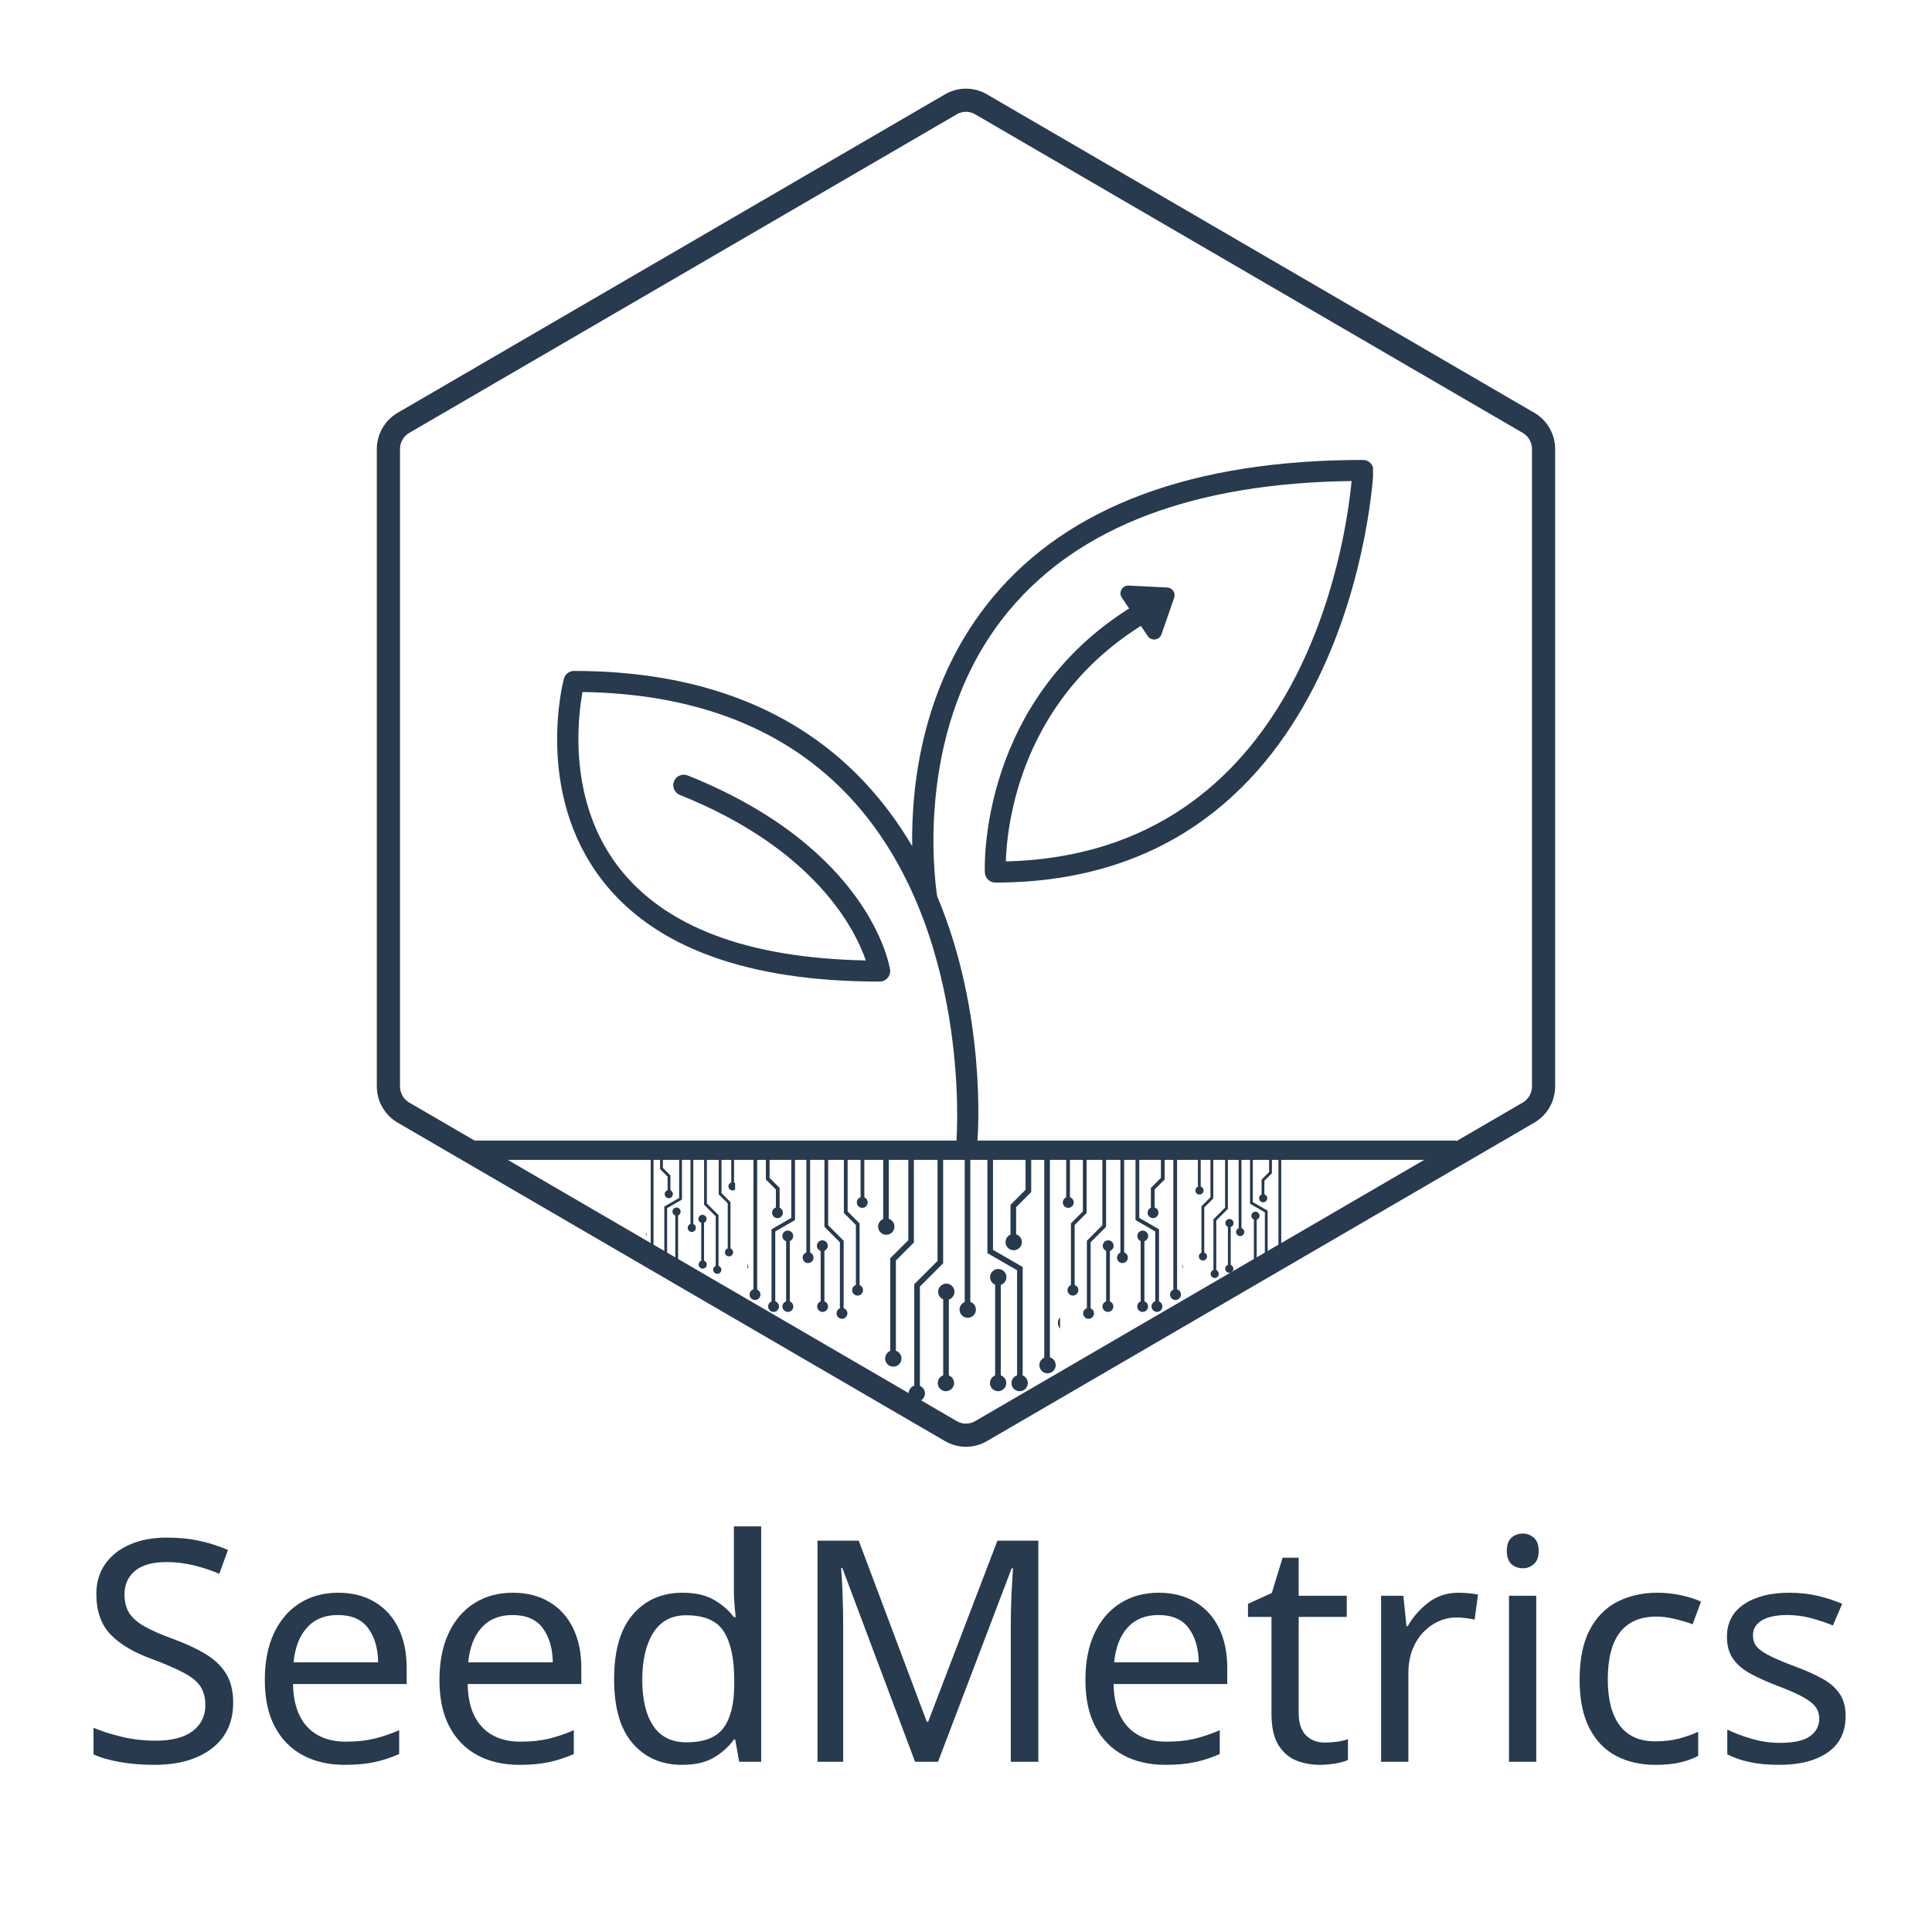 <svg xmlns="http://www.w3.org/2000/svg" xmlns:xlink="http://www.w3.org/1999/xlink" width="500" zoomAndPan="magnify" viewBox="0 0 375 375" height="500" preserveAspectRatio="xMidYMid meet" version="1.0"><defs><g/><clipPath id="55d1545a41"><path d="M 73.141 17 L 301.855 17 L 301.855 281 L 73.141 281 Z M 73.141 17 " clip-rule="nonzero"/></clipPath><clipPath id="529133b35d"><path d="M 191.547 18.301 L 297.805 80.121 C 300.312 81.582 301.855 84.266 301.855 87.164 L 301.855 210.863 C 301.855 213.766 300.312 216.445 297.805 217.906 L 191.547 279.727 C 189.043 281.184 185.949 281.184 183.445 279.727 L 77.191 217.906 C 74.684 216.445 73.141 213.766 73.141 210.863 L 73.141 87.164 C 73.141 84.266 74.684 81.582 77.191 80.121 L 183.445 18.301 C 185.949 16.844 189.043 16.844 191.547 18.301 Z M 191.547 18.301 " clip-rule="nonzero"/></clipPath><clipPath id="f895400fa2"><path d="M 108 89.266 L 266.5 89.266 L 266.5 223.516 L 108 223.516 Z M 108 89.266 " clip-rule="nonzero"/></clipPath><clipPath id="35602b5c28"><path d="M 177 224.062 L 184 224.062 L 184 270 L 177 270 Z M 177 224.062 " clip-rule="nonzero"/></clipPath><clipPath id="7d4f5e85cc"><path d="M 187 224.062 L 189 224.062 L 189 255 L 187 255 Z M 187 224.062 " clip-rule="nonzero"/></clipPath><clipPath id="fd77023a6e"><path d="M 172 224.062 L 178 224.062 L 178 263 L 172 263 Z M 172 224.062 " clip-rule="nonzero"/></clipPath><clipPath id="8731da42b4"><path d="M 171 224.062 L 173 224.062 L 173 238 L 171 238 Z M 171 224.062 " clip-rule="nonzero"/></clipPath><clipPath id="4c5e0a8f60"><path d="M 191 224.062 L 199 224.062 L 199 269 L 191 269 Z M 191 224.062 " clip-rule="nonzero"/></clipPath><clipPath id="25491dc907"><path d="M 196 224.062 L 201 224.062 L 201 242 L 196 242 Z M 196 224.062 " clip-rule="nonzero"/></clipPath><clipPath id="1215ffef73"><path d="M 202 224.062 L 204 224.062 L 204 265 L 202 265 Z M 202 224.062 " clip-rule="nonzero"/></clipPath><clipPath id="71ce324470"><path d="M 205 255 L 205.758 255 L 205.758 259 L 205 259 Z M 205 255 " clip-rule="nonzero"/></clipPath><clipPath id="c36e0d8433"><path d="M 176 268 L 180 268 L 180 272.062 L 176 272.062 Z M 176 268 " clip-rule="nonzero"/></clipPath><clipPath id="45ea8d68b3"><path d="M 170.508 236 L 174 236 L 174 240 L 170.508 240 Z M 170.508 236 " clip-rule="nonzero"/></clipPath><clipPath id="db0dcdff67"><path d="M 210 224.062 L 215 224.062 L 215 255 L 210 255 Z M 210 224.062 " clip-rule="nonzero"/></clipPath><clipPath id="55450d15d8"><path d="M 217 224.062 L 219 224.062 L 219 245 L 217 245 Z M 217 224.062 " clip-rule="nonzero"/></clipPath><clipPath id="a475b69507"><path d="M 207 224.062 L 211 224.062 L 211 250 L 207 250 Z M 207 224.062 " clip-rule="nonzero"/></clipPath><clipPath id="c3c13b9baf"><path d="M 206.34 224.062 L 208 224.062 L 208 234 L 206.34 234 Z M 206.34 224.062 " clip-rule="nonzero"/></clipPath><clipPath id="2e8e72db6b"><path d="M 220 224.062 L 225 224.062 L 225 254 L 220 254 Z M 220 224.062 " clip-rule="nonzero"/></clipPath><clipPath id="6b0371c933"><path d="M 223 224.062 L 227 224.062 L 227 236 L 223 236 Z M 223 224.062 " clip-rule="nonzero"/></clipPath><clipPath id="c33e818ba1"><path d="M 227 224.062 L 229 224.062 L 229 252 L 227 252 Z M 227 224.062 " clip-rule="nonzero"/></clipPath><clipPath id="24d43952e8"><path d="M 229 244 L 229.59 244 L 229.59 247 L 229 247 Z M 229 244 " clip-rule="nonzero"/></clipPath><clipPath id="742d6b2578"><path d="M 227 250 L 229.59 250 L 229.59 253 L 227 253 Z M 227 250 " clip-rule="nonzero"/></clipPath><clipPath id="1f6436c98e"><path d="M 206.34 232 L 209 232 L 209 235 L 206.34 235 Z M 206.34 232 " clip-rule="nonzero"/></clipPath><clipPath id="db5ccd162b"><path d="M 235 224.062 L 239 224.062 L 239 247 L 235 247 Z M 235 224.062 " clip-rule="nonzero"/></clipPath><clipPath id="031364ed67"><path d="M 240 224.062 L 241 224.062 L 241 240 L 240 240 Z M 240 224.062 " clip-rule="nonzero"/></clipPath><clipPath id="e54cdb2ec4"><path d="M 233 224.062 L 236 224.062 L 236 244 L 233 244 Z M 233 224.062 " clip-rule="nonzero"/></clipPath><clipPath id="802915d745"><path d="M 232.055 224.062 L 234 224.062 L 234 231 L 232.055 231 Z M 232.055 224.062 " clip-rule="nonzero"/></clipPath><clipPath id="51979e23c1"><path d="M 242 224.062 L 247 224.062 L 247 247 L 242 247 Z M 242 224.062 " clip-rule="nonzero"/></clipPath><clipPath id="1b0b1cba05"><path d="M 244 224.062 L 247 224.062 L 247 233 L 244 233 Z M 244 224.062 " clip-rule="nonzero"/></clipPath><clipPath id="9a1a32fdc5"><path d="M 248 224.062 L 249 224.062 L 249 245 L 248 245 Z M 248 224.062 " clip-rule="nonzero"/></clipPath><clipPath id="d3b54d5bba"><path d="M 249 239 L 249.305 239 L 249.305 242 L 249 242 Z M 249 239 " clip-rule="nonzero"/></clipPath><clipPath id="6eaf598f73"><path d="M 247 243 L 249.305 243 L 249.305 246 L 247 246 Z M 247 243 " clip-rule="nonzero"/></clipPath><clipPath id="83aa0f9235"><path d="M 234 246 L 237 246 L 237 248.062 L 234 248.062 Z M 234 246 " clip-rule="nonzero"/></clipPath><clipPath id="4855d40182"><path d="M 232.055 243 L 235 243 L 235 245 L 232.055 245 Z M 232.055 243 " clip-rule="nonzero"/></clipPath><clipPath id="01ad693c64"><path d="M 232.055 230 L 234 230 L 234 232 L 232.055 232 Z M 232.055 230 " clip-rule="nonzero"/></clipPath><clipPath id="cafe7b20b5"><path d="M 160 224.062 L 164 224.062 L 164 255 L 160 255 Z M 160 224.062 " clip-rule="nonzero"/></clipPath><clipPath id="b8838df718"><path d="M 156 224.062 L 158 224.062 L 158 245 L 156 245 Z M 156 224.062 " clip-rule="nonzero"/></clipPath><clipPath id="c08ca307af"><path d="M 163 224.062 L 167 224.062 L 167 250 L 163 250 Z M 163 224.062 " clip-rule="nonzero"/></clipPath><clipPath id="6b53542abd"><path d="M 167 224.062 L 168 224.062 L 168 234 L 167 234 Z M 167 224.062 " clip-rule="nonzero"/></clipPath><clipPath id="1fbd5e85b2"><path d="M 149 224.062 L 155 224.062 L 155 254 L 149 254 Z M 149 224.062 " clip-rule="nonzero"/></clipPath><clipPath id="4bf3c5c34b"><path d="M 148 224.062 L 152 224.062 L 152 236 L 148 236 Z M 148 224.062 " clip-rule="nonzero"/></clipPath><clipPath id="89c86e7404"><path d="M 146 224.062 L 147 224.062 L 147 252 L 146 252 Z M 146 224.062 " clip-rule="nonzero"/></clipPath><clipPath id="337854b14a"><path d="M 145.078 244 L 146 244 L 146 247 L 145.078 247 Z M 145.078 244 " clip-rule="nonzero"/></clipPath><clipPath id="a8ecde4fe1"><path d="M 145.078 250 L 148 250 L 148 253 L 145.078 253 Z M 145.078 250 " clip-rule="nonzero"/></clipPath><clipPath id="13f0bd07b7"><path d="M 166 232 L 168.328 232 L 168.328 235 L 166 235 Z M 166 232 " clip-rule="nonzero"/></clipPath><clipPath id="741d2d5bba"><path d="M 136 223.258 L 140 223.258 L 140 246 L 136 246 Z M 136 223.258 " clip-rule="nonzero"/></clipPath><clipPath id="acedef797b"><path d="M 134 223.258 L 135 223.258 L 135 239 L 134 239 Z M 134 223.258 " clip-rule="nonzero"/></clipPath><clipPath id="c84ba110ba"><path d="M 139 223.258 L 142 223.258 L 142 243 L 139 243 Z M 139 223.258 " clip-rule="nonzero"/></clipPath><clipPath id="5fad8a3b3c"><path d="M 141 223.258 L 142.684 223.258 L 142.684 231 L 141 231 Z M 141 223.258 " clip-rule="nonzero"/></clipPath><clipPath id="e982ff9dbc"><path d="M 128 223.258 L 133 223.258 L 133 246 L 128 246 Z M 128 223.258 " clip-rule="nonzero"/></clipPath><clipPath id="fa8e12e11f"><path d="M 128 223.258 L 131 223.258 L 131 232 L 128 232 Z M 128 223.258 " clip-rule="nonzero"/></clipPath><clipPath id="1eb92f40f0"><path d="M 126 223.258 L 127 223.258 L 127 244 L 126 244 Z M 126 223.258 " clip-rule="nonzero"/></clipPath><clipPath id="e4b35d3b96"><path d="M 125.434 238 L 126 238 L 126 241 L 125.434 241 Z M 125.434 238 " clip-rule="nonzero"/></clipPath><clipPath id="8ee7076688"><path d="M 125.434 242 L 128 242 L 128 245 L 125.434 245 Z M 125.434 242 " clip-rule="nonzero"/></clipPath><clipPath id="accba5e96d"><path d="M 138 245 L 141 245 L 141 247.258 L 138 247.258 Z M 138 245 " clip-rule="nonzero"/></clipPath><clipPath id="8a5dcd0fe5"><path d="M 140 242 L 142.684 242 L 142.684 244 L 140 244 Z M 140 242 " clip-rule="nonzero"/></clipPath><clipPath id="e978265fa5"><path d="M 141 229 L 142.684 229 L 142.684 232 L 141 232 Z M 141 229 " clip-rule="nonzero"/></clipPath></defs><g clip-path="url(#55d1545a41)"><g clip-path="url(#529133b35d)"><path stroke-linecap="butt" transform="matrix(0.75, 0, 0, 0.75, 73.139, 15.944)" fill="none" stroke-linejoin="miter" d="M 157.876 3.143 L 299.554 85.57 C 302.897 87.518 304.955 91.096 304.955 94.961 L 304.955 259.893 C 304.955 263.763 302.897 267.336 299.554 269.284 L 157.876 351.711 C 154.538 353.653 150.413 353.653 147.074 351.711 L 5.403 269.284 C 2.059 267.336 0.001 263.763 0.001 259.893 L 0.001 94.961 C 0.001 91.096 2.059 87.518 5.403 85.57 L 147.074 3.143 C 150.413 1.2 154.538 1.2 157.876 3.143 Z M 157.876 3.143 " stroke="#273a4e" stroke-width="12" stroke-opacity="1" stroke-miterlimit="4"/></g></g><g clip-path="url(#f895400fa2)"><path fill="#273a4e" d="M 266.02 89.906 C 265.633 89.504 265.105 89.277 264.551 89.277 C 231.605 89.277 207.441 98.234 192.727 115.898 C 179.039 132.332 176.871 152.207 177.055 164.25 C 174.578 160.039 171.637 155.965 168.133 152.176 C 154.676 137.613 135.598 130.23 111.422 130.23 C 110.492 130.23 109.688 130.855 109.449 131.746 C 109.211 132.645 103.805 153.867 116.836 170.789 C 126.918 183.887 145.059 190.523 170.742 190.523 C 171.34 190.523 171.906 190.262 172.293 189.809 C 172.68 189.359 172.848 188.758 172.758 188.168 C 172.605 187.215 168.688 164.609 133.477 150.512 C 132.441 150.094 131.242 150.598 130.828 151.648 C 130.41 152.691 130.918 153.879 131.965 154.297 C 158.309 164.848 166.016 180.496 168.059 186.422 C 145.148 185.984 129.023 179.906 120.09 168.336 C 110.176 155.488 112.148 139.309 113.066 134.32 C 135.266 134.645 152.777 141.574 165.125 154.922 C 188.559 180.258 185.695 220.66 185.66 221.066 C 185.574 222.191 186.414 223.172 187.535 223.258 C 187.59 223.266 187.645 223.266 187.695 223.266 C 188.75 223.266 189.645 222.457 189.727 221.387 C 189.828 220.094 191.496 196.785 181.906 173.961 C 181.336 170.273 177.453 140.605 195.859 118.508 C 209.438 102.207 231.797 93.754 262.344 93.367 C 261.188 105.57 252.543 165.805 195.23 167.203 C 195.453 160.039 198.094 134.859 223.52 120.242 C 224.496 119.68 224.832 118.434 224.27 117.457 C 223.707 116.48 222.465 116.145 221.488 116.703 C 189.621 135.027 191.141 169.035 191.16 169.379 C 191.219 170.457 192.109 171.305 193.195 171.305 C 262.473 171.305 266.555 92.203 266.586 91.402 C 266.609 90.848 266.402 90.305 266.02 89.906 " fill-opacity="1" fill-rule="nonzero"/></g><path stroke-linecap="butt" transform="matrix(0.75, 0, 0, 0.75, 91.5, 221.382)" fill="none" stroke-linejoin="miter" d="M 0 2.502 L 254.901 2.502 " stroke="#273a4e" stroke-width="5" stroke-opacity="1" stroke-miterlimit="4"/><path stroke-linecap="butt" transform="matrix(0.622, -0.42, 0.42, 0.622, 213.655, 122.387)" fill="none" stroke-linejoin="miter" d="M -0.001 1.997 L 10.278 2 " stroke="#273a4e" stroke-width="4" stroke-opacity="1" stroke-miterlimit="4"/><path stroke-linecap="round" transform="matrix(0.622, -0.42, 0.42, 0.622, 213.655, 122.387)" fill-opacity="1" fill="#273a4e" fill-rule="nonzero" stroke-linejoin="round" d="M 11.276 -4.001 L 19.278 1.999 L 11.273 8 Z M 11.276 -4.001 " stroke="#273a4e" stroke-width="4" stroke-opacity="1" stroke-miterlimit="4"/><g clip-path="url(#35602b5c28)"><path fill="#273a4e" d="M 177.457 269.359 L 177.457 249.266 L 181.973 244.754 L 181.973 224.066 L 183.062 224.066 L 183.062 245.207 L 178.551 249.719 L 178.551 269.359 Z M 177.457 269.359 " fill-opacity="1" fill-rule="nonzero"/></g><g clip-path="url(#7d4f5e85cc)"><path fill="#273a4e" d="M 187.246 254.301 L 187.246 224.066 L 188.336 224.066 L 188.336 254.301 Z M 187.246 254.301 " fill-opacity="1" fill-rule="nonzero"/></g><path fill="#273a4e" d="M 183.074 267.531 L 183.074 250.594 L 184.168 250.594 L 184.168 267.531 Z M 183.074 267.531 " fill-opacity="1" fill-rule="nonzero"/><g clip-path="url(#fd77023a6e)"><path fill="#273a4e" d="M 172.801 263 L 172.801 244.219 L 176.297 240.719 L 176.297 224.066 L 177.387 224.066 L 177.387 241.172 L 173.891 244.668 L 173.891 263 Z M 172.801 263 " fill-opacity="1" fill-rule="nonzero"/></g><g clip-path="url(#8731da42b4)"><path fill="#273a4e" d="M 171.426 237.887 L 171.426 224.066 L 172.516 224.066 L 172.516 237.887 Z M 171.426 237.887 " fill-opacity="1" fill-rule="nonzero"/></g><g clip-path="url(#4c5e0a8f60)"><path fill="#273a4e" d="M 197.414 268.176 L 197.414 246.555 L 191.652 243.23 L 191.652 224.066 L 192.742 224.066 L 192.742 242.598 L 198.504 245.926 L 198.504 268.176 Z M 197.414 268.176 " fill-opacity="1" fill-rule="nonzero"/></g><path fill="#273a4e" d="M 193.156 268.195 L 193.156 247.703 L 194.25 247.703 L 194.25 268.195 Z M 193.156 268.195 " fill-opacity="1" fill-rule="nonzero"/><g clip-path="url(#25491dc907)"><path fill="#273a4e" d="M 196.141 241.242 L 196.141 233.855 L 199.062 230.93 L 199.062 224.066 L 200.156 224.066 L 200.156 231.383 L 197.23 234.309 L 197.23 241.242 Z M 196.141 241.242 " fill-opacity="1" fill-rule="nonzero"/></g><g clip-path="url(#1215ffef73)"><path fill="#273a4e" d="M 202.691 264.582 L 202.691 224.066 L 203.785 224.066 L 203.785 264.582 Z M 202.691 264.582 " fill-opacity="1" fill-rule="nonzero"/></g><g clip-path="url(#71ce324470)"><path fill="#273a4e" d="M 208.5 256.793 C 208.5 256.586 208.457 256.383 208.379 256.188 C 208.297 255.992 208.184 255.82 208.035 255.672 C 207.887 255.523 207.715 255.41 207.52 255.328 C 207.324 255.25 207.125 255.207 206.914 255.207 C 206.703 255.207 206.5 255.25 206.305 255.328 C 206.113 255.41 205.941 255.523 205.793 255.672 C 205.645 255.82 205.527 255.992 205.449 256.188 C 205.367 256.383 205.328 256.586 205.328 256.793 C 205.328 257.004 205.367 257.207 205.449 257.402 C 205.527 257.594 205.645 257.766 205.793 257.914 C 205.941 258.066 206.113 258.18 206.309 258.258 C 206.5 258.34 206.703 258.379 206.914 258.379 C 207.125 258.379 207.324 258.34 207.52 258.258 C 207.715 258.18 207.887 258.066 208.035 257.914 C 208.184 257.766 208.297 257.598 208.379 257.402 C 208.461 257.207 208.5 257.004 208.5 256.793 Z M 208.5 256.793 " fill-opacity="1" fill-rule="nonzero"/></g><path fill="#273a4e" d="M 204.91 264.973 C 204.91 264.762 204.871 264.559 204.789 264.363 C 204.711 264.168 204.594 264 204.445 263.848 C 204.297 263.699 204.125 263.586 203.93 263.504 C 203.738 263.426 203.535 263.387 203.324 263.387 C 203.113 263.387 202.91 263.426 202.719 263.504 C 202.523 263.586 202.352 263.699 202.203 263.848 C 202.055 264 201.941 264.168 201.859 264.363 C 201.777 264.559 201.738 264.762 201.738 264.973 C 201.738 265.18 201.781 265.383 201.859 265.578 C 201.941 265.773 202.055 265.945 202.203 266.094 C 202.352 266.242 202.523 266.355 202.719 266.438 C 202.91 266.516 203.113 266.555 203.324 266.555 C 203.535 266.555 203.738 266.516 203.93 266.438 C 204.125 266.355 204.297 266.242 204.445 266.094 C 204.594 265.945 204.707 265.773 204.789 265.578 C 204.871 265.383 204.91 265.18 204.91 264.973 Z M 204.91 264.973 " fill-opacity="1" fill-rule="nonzero"/><path fill="#273a4e" d="M 199.496 268.449 C 199.496 268.238 199.457 268.035 199.375 267.84 C 199.293 267.648 199.18 267.477 199.031 267.328 C 198.883 267.18 198.711 267.062 198.516 266.984 C 198.32 266.902 198.121 266.863 197.91 266.863 C 197.699 266.863 197.496 266.902 197.305 266.984 C 197.109 267.062 196.938 267.18 196.789 267.328 C 196.641 267.477 196.523 267.648 196.445 267.844 C 196.363 268.035 196.324 268.238 196.324 268.449 C 196.324 268.66 196.363 268.859 196.445 269.055 C 196.523 269.25 196.641 269.422 196.789 269.57 C 196.938 269.719 197.109 269.832 197.305 269.914 C 197.496 269.992 197.699 270.035 197.91 270.035 C 198.121 270.035 198.32 269.996 198.516 269.914 C 198.711 269.832 198.883 269.719 199.031 269.57 C 199.18 269.422 199.293 269.25 199.375 269.055 C 199.457 268.863 199.496 268.66 199.496 268.449 Z M 199.496 268.449 " fill-opacity="1" fill-rule="nonzero"/><path fill="#273a4e" d="M 195.316 268.449 C 195.316 268.238 195.277 268.035 195.195 267.844 C 195.117 267.648 195 267.477 194.852 267.328 C 194.703 267.18 194.531 267.062 194.34 266.984 C 194.145 266.902 193.941 266.863 193.73 266.863 C 193.523 266.863 193.32 266.902 193.125 266.984 C 192.93 267.062 192.758 267.18 192.609 267.328 C 192.461 267.477 192.348 267.648 192.266 267.844 C 192.188 268.035 192.145 268.238 192.145 268.449 C 192.145 268.66 192.188 268.859 192.266 269.055 C 192.348 269.25 192.461 269.422 192.609 269.57 C 192.758 269.719 192.93 269.832 193.125 269.914 C 193.32 269.992 193.523 270.035 193.73 270.035 C 193.941 270.035 194.145 269.992 194.34 269.914 C 194.531 269.832 194.703 269.719 194.852 269.57 C 195 269.422 195.117 269.25 195.195 269.055 C 195.277 268.863 195.316 268.66 195.316 268.449 Z M 195.316 268.449 " fill-opacity="1" fill-rule="nonzero"/><path fill="#273a4e" d="M 185.188 268.449 C 185.188 268.238 185.145 268.035 185.066 267.844 C 184.984 267.648 184.871 267.477 184.723 267.328 C 184.574 267.18 184.402 267.062 184.207 266.984 C 184.012 266.902 183.812 266.863 183.602 266.863 C 183.391 266.863 183.188 266.902 182.992 266.984 C 182.801 267.062 182.629 267.18 182.48 267.328 C 182.332 267.477 182.215 267.648 182.137 267.84 C 182.055 268.035 182.016 268.238 182.016 268.449 C 182.016 268.66 182.055 268.859 182.137 269.055 C 182.215 269.25 182.332 269.422 182.48 269.57 C 182.629 269.719 182.801 269.832 182.996 269.914 C 183.188 269.996 183.391 270.035 183.602 270.035 C 183.812 270.035 184.012 269.992 184.207 269.914 C 184.402 269.832 184.574 269.719 184.723 269.57 C 184.871 269.422 184.984 269.25 185.066 269.055 C 185.145 268.863 185.188 268.66 185.188 268.449 Z M 185.188 268.449 " fill-opacity="1" fill-rule="nonzero"/><g clip-path="url(#c36e0d8433)"><path fill="#273a4e" d="M 179.535 270.461 C 179.535 270.25 179.496 270.047 179.414 269.852 C 179.332 269.66 179.219 269.488 179.07 269.34 C 178.922 269.191 178.75 269.074 178.555 268.996 C 178.363 268.914 178.16 268.875 177.949 268.875 C 177.738 268.875 177.535 268.914 177.344 268.996 C 177.148 269.074 176.977 269.191 176.828 269.34 C 176.68 269.488 176.566 269.66 176.484 269.852 C 176.402 270.047 176.363 270.25 176.363 270.461 C 176.363 270.668 176.402 270.871 176.484 271.066 C 176.566 271.262 176.68 271.434 176.828 271.582 C 176.977 271.73 177.148 271.844 177.344 271.926 C 177.539 272.004 177.738 272.047 177.949 272.047 C 178.16 272.047 178.363 272.004 178.555 271.926 C 178.75 271.844 178.922 271.73 179.07 271.582 C 179.219 271.434 179.332 271.262 179.414 271.066 C 179.496 270.871 179.535 270.668 179.535 270.461 Z M 179.535 270.461 " fill-opacity="1" fill-rule="nonzero"/></g><path fill="#273a4e" d="M 174.977 263.684 C 174.977 263.473 174.934 263.273 174.855 263.078 C 174.773 262.883 174.66 262.711 174.512 262.562 C 174.363 262.414 174.191 262.301 173.996 262.219 C 173.801 262.141 173.598 262.098 173.391 262.098 C 173.18 262.098 172.977 262.141 172.781 262.219 C 172.586 262.301 172.418 262.414 172.27 262.562 C 172.121 262.711 172.004 262.883 171.926 263.078 C 171.844 263.273 171.805 263.473 171.805 263.684 C 171.805 263.895 171.844 264.098 171.926 264.293 C 172.004 264.484 172.117 264.656 172.27 264.805 C 172.418 264.953 172.59 265.07 172.781 265.148 C 172.977 265.23 173.18 265.27 173.391 265.27 C 173.598 265.27 173.801 265.23 173.996 265.148 C 174.191 265.07 174.363 264.953 174.512 264.805 C 174.66 264.656 174.773 264.484 174.855 264.293 C 174.934 264.098 174.973 263.895 174.977 263.684 Z M 174.977 263.684 " fill-opacity="1" fill-rule="nonzero"/><g clip-path="url(#45ea8d68b3)"><path fill="#273a4e" d="M 173.613 238.082 C 173.613 237.871 173.574 237.672 173.492 237.477 C 173.41 237.281 173.297 237.109 173.148 236.961 C 173 236.812 172.828 236.699 172.633 236.617 C 172.441 236.539 172.238 236.496 172.027 236.496 C 171.816 236.496 171.613 236.539 171.422 236.617 C 171.227 236.699 171.055 236.812 170.906 236.961 C 170.758 237.109 170.645 237.281 170.562 237.477 C 170.48 237.672 170.441 237.871 170.441 238.082 C 170.441 238.293 170.48 238.496 170.562 238.688 C 170.641 238.883 170.758 239.055 170.906 239.203 C 171.055 239.352 171.227 239.469 171.422 239.547 C 171.613 239.629 171.816 239.668 172.027 239.668 C 172.238 239.668 172.441 239.629 172.633 239.547 C 172.828 239.469 173 239.352 173.148 239.203 C 173.297 239.055 173.41 238.883 173.492 238.691 C 173.574 238.496 173.613 238.293 173.613 238.082 Z M 173.613 238.082 " fill-opacity="1" fill-rule="nonzero"/></g><path fill="#273a4e" d="M 189.422 254.195 C 189.422 253.984 189.379 253.781 189.301 253.59 C 189.219 253.395 189.105 253.223 188.957 253.074 C 188.809 252.926 188.637 252.812 188.441 252.73 C 188.246 252.648 188.043 252.609 187.836 252.609 C 187.625 252.609 187.422 252.648 187.227 252.73 C 187.035 252.812 186.863 252.926 186.715 253.074 C 186.566 253.223 186.449 253.395 186.371 253.59 C 186.289 253.781 186.25 253.984 186.25 254.195 C 186.25 254.406 186.289 254.609 186.371 254.801 C 186.449 254.996 186.566 255.168 186.715 255.316 C 186.863 255.465 187.035 255.578 187.227 255.66 C 187.422 255.742 187.625 255.781 187.836 255.781 C 188.043 255.781 188.246 255.742 188.441 255.66 C 188.637 255.582 188.809 255.465 188.957 255.316 C 189.105 255.168 189.219 254.996 189.301 254.801 C 189.379 254.609 189.422 254.406 189.422 254.195 Z M 189.422 254.195 " fill-opacity="1" fill-rule="nonzero"/><path fill="#273a4e" d="M 185.262 250.734 C 185.262 250.523 185.223 250.32 185.141 250.125 C 185.062 249.934 184.945 249.762 184.797 249.613 C 184.648 249.465 184.477 249.348 184.285 249.27 C 184.09 249.188 183.887 249.148 183.676 249.148 C 183.465 249.148 183.266 249.188 183.07 249.27 C 182.875 249.348 182.703 249.465 182.555 249.613 C 182.406 249.762 182.293 249.934 182.211 250.125 C 182.133 250.32 182.09 250.523 182.09 250.734 C 182.09 250.945 182.133 251.145 182.211 251.34 C 182.293 251.535 182.406 251.707 182.555 251.855 C 182.703 252.004 182.875 252.117 183.07 252.199 C 183.266 252.277 183.465 252.32 183.676 252.32 C 183.887 252.32 184.09 252.277 184.285 252.199 C 184.477 252.117 184.648 252.004 184.797 251.855 C 184.945 251.707 185.062 251.535 185.141 251.34 C 185.223 251.145 185.262 250.945 185.262 250.734 Z M 185.262 250.734 " fill-opacity="1" fill-rule="nonzero"/><path fill="#273a4e" d="M 195.348 247.895 C 195.348 247.684 195.309 247.48 195.227 247.289 C 195.148 247.094 195.031 246.922 194.883 246.773 C 194.734 246.625 194.562 246.512 194.367 246.43 C 194.176 246.348 193.973 246.309 193.762 246.309 C 193.551 246.309 193.352 246.348 193.156 246.43 C 192.961 246.512 192.789 246.625 192.641 246.773 C 192.492 246.922 192.379 247.094 192.297 247.289 C 192.215 247.48 192.176 247.684 192.176 247.895 C 192.176 248.105 192.219 248.309 192.297 248.5 C 192.379 248.695 192.492 248.867 192.641 249.016 C 192.789 249.164 192.961 249.277 193.156 249.359 C 193.352 249.441 193.551 249.48 193.762 249.48 C 193.973 249.48 194.176 249.441 194.367 249.359 C 194.562 249.277 194.734 249.164 194.883 249.016 C 195.031 248.867 195.148 248.695 195.227 248.5 C 195.309 248.309 195.348 248.105 195.348 247.895 Z M 195.348 247.895 " fill-opacity="1" fill-rule="nonzero"/><path fill="#273a4e" d="M 198.348 241.086 C 198.348 240.879 198.309 240.676 198.227 240.48 C 198.145 240.285 198.031 240.113 197.883 239.965 C 197.734 239.816 197.562 239.703 197.367 239.621 C 197.176 239.543 196.973 239.5 196.762 239.5 C 196.551 239.5 196.348 239.543 196.156 239.621 C 195.961 239.703 195.789 239.816 195.641 239.965 C 195.492 240.113 195.375 240.285 195.297 240.48 C 195.215 240.676 195.176 240.879 195.176 241.086 C 195.176 241.297 195.215 241.5 195.297 241.695 C 195.379 241.887 195.492 242.059 195.641 242.207 C 195.789 242.355 195.961 242.473 196.156 242.551 C 196.348 242.633 196.551 242.672 196.762 242.672 C 196.973 242.672 197.176 242.633 197.367 242.551 C 197.562 242.473 197.734 242.359 197.883 242.207 C 198.031 242.059 198.145 241.891 198.227 241.695 C 198.309 241.5 198.348 241.297 198.348 241.086 Z M 198.348 241.086 " fill-opacity="1" fill-rule="nonzero"/><g clip-path="url(#db0dcdff67)"><path fill="#273a4e" d="M 210.961 254.188 L 210.961 240.824 L 213.965 237.824 L 213.965 224.066 L 214.691 224.066 L 214.691 238.125 L 211.688 241.125 L 211.688 254.188 Z M 210.961 254.188 " fill-opacity="1" fill-rule="nonzero"/></g><g clip-path="url(#55450d15d8)"><path fill="#273a4e" d="M 217.473 244.176 L 217.473 224.066 L 218.199 224.066 L 218.199 244.176 Z M 217.473 244.176 " fill-opacity="1" fill-rule="nonzero"/></g><path fill="#273a4e" d="M 214.699 252.977 L 214.699 241.707 L 215.426 241.707 L 215.426 252.977 Z M 214.699 252.977 " fill-opacity="1" fill-rule="nonzero"/><g clip-path="url(#a475b69507)"><path fill="#273a4e" d="M 207.863 249.961 L 207.863 237.469 L 210.188 235.141 L 210.188 224.066 L 210.914 224.066 L 210.914 235.441 L 208.59 237.77 L 208.59 249.961 Z M 207.863 249.961 " fill-opacity="1" fill-rule="nonzero"/></g><g clip-path="url(#c3c13b9baf)"><path fill="#273a4e" d="M 206.949 233.258 L 206.949 224.066 L 207.676 224.066 L 207.676 233.258 Z M 206.949 233.258 " fill-opacity="1" fill-rule="nonzero"/></g><g clip-path="url(#2e8e72db6b)"><path fill="#273a4e" d="M 224.234 253.406 L 224.234 239.023 L 220.402 236.812 L 220.402 224.066 L 221.129 224.066 L 221.129 236.391 L 224.961 238.602 L 224.961 253.406 Z M 224.234 253.406 " fill-opacity="1" fill-rule="nonzero"/></g><path fill="#273a4e" d="M 221.402 253.414 L 221.402 239.785 L 222.129 239.785 L 222.129 253.414 Z M 221.402 253.414 " fill-opacity="1" fill-rule="nonzero"/><g clip-path="url(#6b0371c933)"><path fill="#273a4e" d="M 223.387 235.488 L 223.387 230.574 L 225.332 228.633 L 225.332 224.066 L 226.059 224.066 L 226.059 228.934 L 224.113 230.875 L 224.113 235.488 Z M 223.387 235.488 " fill-opacity="1" fill-rule="nonzero"/></g><g clip-path="url(#c33e818ba1)"><path fill="#273a4e" d="M 227.746 251.012 L 227.746 224.066 L 228.473 224.066 L 228.473 251.012 Z M 227.746 251.012 " fill-opacity="1" fill-rule="nonzero"/></g><g clip-path="url(#24d43952e8)"><path fill="#273a4e" d="M 231.609 245.832 C 231.609 245.691 231.582 245.559 231.527 245.43 C 231.473 245.301 231.398 245.188 231.301 245.086 C 231.199 244.988 231.086 244.914 230.957 244.859 C 230.828 244.805 230.691 244.777 230.555 244.777 C 230.414 244.777 230.277 244.805 230.148 244.859 C 230.02 244.914 229.906 244.988 229.809 245.086 C 229.707 245.188 229.633 245.301 229.578 245.43 C 229.527 245.559 229.5 245.691 229.5 245.832 C 229.5 245.973 229.527 246.109 229.578 246.238 C 229.633 246.367 229.707 246.48 229.809 246.578 C 229.906 246.68 230.02 246.754 230.148 246.809 C 230.277 246.859 230.414 246.887 230.555 246.887 C 230.695 246.887 230.828 246.859 230.957 246.809 C 231.086 246.754 231.199 246.68 231.301 246.578 C 231.398 246.48 231.473 246.367 231.527 246.238 C 231.582 246.109 231.609 245.973 231.609 245.832 Z M 231.609 245.832 " fill-opacity="1" fill-rule="nonzero"/></g><g clip-path="url(#742d6b2578)"><path fill="#273a4e" d="M 229.223 251.27 C 229.223 251.133 229.195 250.996 229.141 250.867 C 229.086 250.738 229.012 250.625 228.914 250.527 C 228.812 250.426 228.699 250.352 228.57 250.297 C 228.441 250.242 228.305 250.215 228.168 250.215 C 228.027 250.215 227.891 250.242 227.762 250.297 C 227.633 250.352 227.52 250.426 227.422 250.527 C 227.32 250.625 227.246 250.738 227.191 250.867 C 227.137 250.996 227.113 251.133 227.113 251.27 C 227.113 251.41 227.137 251.547 227.191 251.676 C 227.246 251.805 227.32 251.918 227.422 252.016 C 227.52 252.117 227.633 252.191 227.762 252.246 C 227.891 252.301 228.027 252.324 228.168 252.324 C 228.305 252.324 228.441 252.301 228.57 252.246 C 228.699 252.191 228.812 252.117 228.91 252.016 C 229.012 251.918 229.086 251.805 229.141 251.676 C 229.195 251.547 229.223 251.41 229.223 251.27 Z M 229.223 251.27 " fill-opacity="1" fill-rule="nonzero"/></g><path fill="#273a4e" d="M 225.621 253.586 C 225.621 253.445 225.594 253.309 225.539 253.18 C 225.484 253.051 225.41 252.938 225.312 252.84 C 225.211 252.738 225.098 252.664 224.969 252.609 C 224.84 252.559 224.703 252.531 224.566 252.531 C 224.426 252.531 224.289 252.559 224.16 252.609 C 224.031 252.664 223.918 252.738 223.82 252.84 C 223.719 252.938 223.645 253.051 223.59 253.18 C 223.535 253.309 223.512 253.445 223.512 253.586 C 223.512 253.723 223.535 253.859 223.59 253.988 C 223.645 254.117 223.719 254.23 223.82 254.332 C 223.918 254.43 224.031 254.504 224.16 254.559 C 224.289 254.613 224.426 254.641 224.566 254.641 C 224.703 254.641 224.84 254.613 224.969 254.559 C 225.098 254.504 225.211 254.43 225.312 254.332 C 225.41 254.23 225.484 254.117 225.539 253.988 C 225.594 253.859 225.621 253.723 225.621 253.586 Z M 225.621 253.586 " fill-opacity="1" fill-rule="nonzero"/><path fill="#273a4e" d="M 222.84 253.586 C 222.84 253.445 222.812 253.309 222.762 253.18 C 222.707 253.051 222.629 252.938 222.531 252.84 C 222.434 252.738 222.32 252.664 222.191 252.609 C 222.062 252.559 221.926 252.531 221.785 252.531 C 221.645 252.531 221.512 252.559 221.383 252.609 C 221.254 252.664 221.141 252.738 221.039 252.84 C 220.941 252.938 220.863 253.051 220.812 253.18 C 220.758 253.309 220.73 253.445 220.73 253.586 C 220.73 253.723 220.758 253.859 220.812 253.988 C 220.863 254.117 220.941 254.23 221.039 254.332 C 221.141 254.43 221.254 254.504 221.383 254.559 C 221.512 254.613 221.645 254.641 221.785 254.641 C 221.926 254.641 222.059 254.613 222.191 254.559 C 222.32 254.504 222.434 254.43 222.531 254.332 C 222.629 254.23 222.707 254.117 222.762 253.988 C 222.812 253.859 222.84 253.723 222.84 253.586 Z M 222.84 253.586 " fill-opacity="1" fill-rule="nonzero"/><path fill="#273a4e" d="M 216.102 253.586 C 216.102 253.445 216.074 253.309 216.023 253.18 C 215.969 253.051 215.891 252.938 215.793 252.84 C 215.695 252.738 215.582 252.664 215.453 252.609 C 215.32 252.559 215.188 252.531 215.047 252.531 C 214.906 252.531 214.773 252.559 214.645 252.609 C 214.516 252.664 214.402 252.738 214.301 252.84 C 214.203 252.938 214.129 253.051 214.074 253.18 C 214.02 253.309 213.992 253.445 213.992 253.586 C 213.992 253.723 214.02 253.859 214.074 253.988 C 214.129 254.117 214.203 254.23 214.301 254.332 C 214.402 254.43 214.516 254.504 214.645 254.559 C 214.773 254.613 214.906 254.641 215.047 254.641 C 215.188 254.641 215.324 254.613 215.453 254.559 C 215.582 254.504 215.695 254.43 215.793 254.332 C 215.895 254.23 215.969 254.117 216.023 253.988 C 216.074 253.859 216.102 253.723 216.102 253.586 Z M 216.102 253.586 " fill-opacity="1" fill-rule="nonzero"/><path fill="#273a4e" d="M 212.344 254.922 C 212.344 254.781 212.316 254.648 212.262 254.52 C 212.211 254.391 212.133 254.273 212.035 254.176 C 211.938 254.078 211.82 254 211.691 253.949 C 211.562 253.895 211.43 253.867 211.289 253.867 C 211.148 253.867 211.016 253.895 210.887 253.949 C 210.758 254 210.641 254.078 210.543 254.176 C 210.445 254.273 210.367 254.391 210.316 254.52 C 210.262 254.648 210.234 254.781 210.234 254.922 C 210.234 255.062 210.262 255.195 210.316 255.324 C 210.367 255.453 210.445 255.57 210.543 255.668 C 210.641 255.766 210.758 255.844 210.887 255.895 C 211.016 255.949 211.148 255.977 211.289 255.977 C 211.43 255.977 211.562 255.949 211.691 255.898 C 211.82 255.844 211.938 255.766 212.035 255.668 C 212.133 255.57 212.211 255.453 212.262 255.324 C 212.316 255.195 212.344 255.062 212.344 254.922 Z M 212.344 254.922 " fill-opacity="1" fill-rule="nonzero"/><path fill="#273a4e" d="M 209.309 250.414 C 209.309 250.277 209.285 250.141 209.23 250.012 C 209.176 249.883 209.102 249.77 209 249.672 C 208.902 249.57 208.789 249.496 208.66 249.441 C 208.531 249.387 208.395 249.363 208.254 249.359 C 208.117 249.359 207.98 249.387 207.852 249.441 C 207.723 249.496 207.609 249.57 207.512 249.672 C 207.41 249.77 207.336 249.883 207.281 250.012 C 207.227 250.141 207.199 250.277 207.199 250.414 C 207.199 250.555 207.227 250.691 207.281 250.82 C 207.336 250.949 207.41 251.062 207.512 251.16 C 207.609 251.262 207.723 251.336 207.852 251.391 C 207.98 251.445 208.117 251.469 208.254 251.469 C 208.395 251.469 208.531 251.445 208.66 251.391 C 208.789 251.336 208.902 251.262 209 251.16 C 209.102 251.062 209.176 250.949 209.23 250.82 C 209.285 250.691 209.309 250.555 209.309 250.414 Z M 209.309 250.414 " fill-opacity="1" fill-rule="nonzero"/><g clip-path="url(#1f6436c98e)"><path fill="#273a4e" d="M 208.406 233.387 C 208.406 233.246 208.379 233.113 208.324 232.984 C 208.27 232.855 208.195 232.742 208.098 232.641 C 207.996 232.543 207.883 232.465 207.754 232.414 C 207.625 232.359 207.488 232.332 207.352 232.332 C 207.211 232.332 207.074 232.359 206.945 232.414 C 206.816 232.465 206.703 232.543 206.605 232.641 C 206.504 232.742 206.43 232.855 206.375 232.984 C 206.32 233.113 206.297 233.246 206.297 233.387 C 206.297 233.527 206.32 233.66 206.375 233.793 C 206.43 233.922 206.504 234.035 206.605 234.133 C 206.703 234.23 206.816 234.309 206.945 234.363 C 207.074 234.414 207.211 234.441 207.352 234.441 C 207.488 234.441 207.625 234.414 207.754 234.363 C 207.883 234.309 207.996 234.23 208.098 234.133 C 208.195 234.035 208.27 233.922 208.324 233.793 C 208.379 233.66 208.406 233.527 208.406 233.387 Z M 208.406 233.387 " fill-opacity="1" fill-rule="nonzero"/></g><path fill="#273a4e" d="M 218.918 244.105 C 218.918 243.965 218.891 243.832 218.84 243.699 C 218.785 243.57 218.707 243.457 218.609 243.359 C 218.512 243.262 218.395 243.184 218.266 243.129 C 218.137 243.078 218.004 243.051 217.863 243.051 C 217.723 243.051 217.59 243.078 217.461 243.129 C 217.332 243.184 217.219 243.262 217.117 243.359 C 217.02 243.457 216.941 243.57 216.891 243.699 C 216.836 243.832 216.809 243.965 216.809 244.105 C 216.809 244.246 216.836 244.379 216.891 244.508 C 216.941 244.637 217.02 244.75 217.117 244.852 C 217.219 244.949 217.332 245.023 217.461 245.078 C 217.59 245.133 217.723 245.16 217.863 245.16 C 218.004 245.16 218.137 245.133 218.266 245.078 C 218.395 245.027 218.512 244.949 218.609 244.852 C 218.707 244.75 218.785 244.637 218.84 244.508 C 218.891 244.379 218.918 244.246 218.918 244.105 Z M 218.918 244.105 " fill-opacity="1" fill-rule="nonzero"/><path fill="#273a4e" d="M 216.152 241.801 C 216.152 241.66 216.125 241.527 216.074 241.398 C 216.02 241.27 215.941 241.156 215.844 241.055 C 215.746 240.957 215.633 240.879 215.5 240.828 C 215.371 240.773 215.238 240.746 215.098 240.746 C 214.957 240.746 214.824 240.773 214.695 240.828 C 214.566 240.883 214.449 240.957 214.352 241.055 C 214.254 241.156 214.176 241.27 214.125 241.398 C 214.07 241.527 214.043 241.66 214.043 241.801 C 214.043 241.941 214.07 242.074 214.125 242.207 C 214.176 242.336 214.254 242.449 214.352 242.547 C 214.453 242.645 214.566 242.723 214.695 242.777 C 214.824 242.828 214.957 242.855 215.098 242.855 C 215.238 242.855 215.371 242.828 215.5 242.777 C 215.633 242.723 215.746 242.648 215.844 242.547 C 215.941 242.449 216.02 242.336 216.074 242.207 C 216.125 242.078 216.152 241.941 216.152 241.801 Z M 216.152 241.801 " fill-opacity="1" fill-rule="nonzero"/><path fill="#273a4e" d="M 222.859 239.914 C 222.859 239.773 222.836 239.641 222.781 239.512 C 222.727 239.379 222.652 239.266 222.551 239.168 C 222.453 239.07 222.34 238.992 222.211 238.938 C 222.082 238.887 221.945 238.859 221.805 238.859 C 221.668 238.859 221.531 238.887 221.402 238.938 C 221.273 238.992 221.16 239.07 221.059 239.168 C 220.961 239.266 220.887 239.379 220.832 239.512 C 220.777 239.641 220.75 239.773 220.75 239.914 C 220.75 240.055 220.777 240.188 220.832 240.316 C 220.887 240.445 220.961 240.559 221.062 240.66 C 221.16 240.758 221.273 240.836 221.402 240.887 C 221.531 240.941 221.668 240.969 221.805 240.969 C 221.945 240.969 222.082 240.941 222.211 240.887 C 222.34 240.836 222.453 240.758 222.551 240.66 C 222.652 240.559 222.727 240.445 222.781 240.316 C 222.836 240.188 222.859 240.055 222.859 239.914 Z M 222.859 239.914 " fill-opacity="1" fill-rule="nonzero"/><path fill="#273a4e" d="M 224.855 235.387 C 224.855 235.246 224.828 235.113 224.777 234.984 C 224.723 234.852 224.645 234.738 224.547 234.641 C 224.449 234.543 224.332 234.465 224.203 234.41 C 224.074 234.359 223.941 234.332 223.801 234.332 C 223.66 234.332 223.527 234.359 223.398 234.41 C 223.27 234.465 223.152 234.543 223.055 234.641 C 222.957 234.738 222.879 234.852 222.828 234.984 C 222.773 235.113 222.746 235.246 222.746 235.387 C 222.746 235.527 222.773 235.66 222.828 235.789 C 222.879 235.918 222.957 236.031 223.055 236.133 C 223.156 236.23 223.27 236.309 223.398 236.359 C 223.527 236.414 223.66 236.441 223.801 236.441 C 223.941 236.441 224.074 236.414 224.203 236.359 C 224.336 236.309 224.449 236.23 224.547 236.133 C 224.645 236.031 224.723 235.918 224.777 235.789 C 224.828 235.66 224.855 235.527 224.855 235.387 Z M 224.855 235.387 " fill-opacity="1" fill-rule="nonzero"/><g clip-path="url(#db5ccd162b)"><path fill="#273a4e" d="M 235.527 246.711 L 235.527 236.664 L 237.785 234.406 L 237.785 224.066 L 238.332 224.066 L 238.332 234.633 L 236.074 236.891 L 236.074 246.711 Z M 235.527 246.711 " fill-opacity="1" fill-rule="nonzero"/></g><g clip-path="url(#031364ed67)"><path fill="#273a4e" d="M 240.422 239.18 L 240.422 224.066 L 240.969 224.066 L 240.969 239.18 Z M 240.422 239.18 " fill-opacity="1" fill-rule="nonzero"/></g><path fill="#273a4e" d="M 238.336 245.797 L 238.336 237.328 L 238.883 237.328 L 238.883 245.797 Z M 238.336 245.797 " fill-opacity="1" fill-rule="nonzero"/><g clip-path="url(#e54cdb2ec4)"><path fill="#273a4e" d="M 233.199 243.531 L 233.199 234.141 L 234.949 232.391 L 234.949 224.066 L 235.496 224.066 L 235.496 232.617 L 233.746 234.367 L 233.746 243.531 Z M 233.199 243.531 " fill-opacity="1" fill-rule="nonzero"/></g><g clip-path="url(#802915d745)"><path fill="#273a4e" d="M 232.512 230.973 L 232.512 224.066 L 233.059 224.066 L 233.059 230.973 Z M 232.512 230.973 " fill-opacity="1" fill-rule="nonzero"/></g><g clip-path="url(#51979e23c1)"><path fill="#273a4e" d="M 245.508 246.121 L 245.508 235.309 L 242.625 233.645 L 242.625 224.066 L 243.172 224.066 L 243.172 233.332 L 246.051 234.992 L 246.051 246.121 Z M 245.508 246.121 " fill-opacity="1" fill-rule="nonzero"/></g><path fill="#273a4e" d="M 243.379 246.129 L 243.379 235.883 L 243.926 235.883 L 243.926 246.129 Z M 243.379 246.129 " fill-opacity="1" fill-rule="nonzero"/><g clip-path="url(#1b0b1cba05)"><path fill="#273a4e" d="M 244.871 232.652 L 244.871 228.957 L 246.332 227.496 L 246.332 224.066 L 246.879 224.066 L 246.879 227.723 L 245.414 229.184 L 245.414 232.652 Z M 244.871 232.652 " fill-opacity="1" fill-rule="nonzero"/></g><g clip-path="url(#9a1a32fdc5)"><path fill="#273a4e" d="M 248.145 244.324 L 248.145 224.066 L 248.691 224.066 L 248.691 244.324 Z M 248.145 244.324 " fill-opacity="1" fill-rule="nonzero"/></g><g clip-path="url(#d3b54d5bba)"><path fill="#273a4e" d="M 251.051 240.43 C 251.051 240.211 250.973 240.023 250.816 239.867 C 250.664 239.711 250.477 239.637 250.258 239.637 C 250.039 239.637 249.852 239.711 249.695 239.867 C 249.543 240.023 249.465 240.211 249.465 240.43 C 249.465 240.648 249.543 240.836 249.695 240.988 C 249.852 241.145 250.039 241.223 250.258 241.223 C 250.477 241.223 250.664 241.145 250.816 240.988 C 250.973 240.836 251.051 240.648 251.051 240.43 Z M 251.051 240.43 " fill-opacity="1" fill-rule="nonzero"/></g><g clip-path="url(#6eaf598f73)"><path fill="#273a4e" d="M 249.254 244.516 C 249.254 244.297 249.18 244.109 249.023 243.957 C 248.867 243.801 248.68 243.723 248.461 243.723 C 248.242 243.723 248.055 243.801 247.902 243.957 C 247.746 244.109 247.668 244.297 247.668 244.516 C 247.668 244.734 247.746 244.922 247.902 245.078 C 248.055 245.23 248.242 245.309 248.461 245.309 C 248.68 245.309 248.867 245.23 249.023 245.078 C 249.176 244.922 249.254 244.734 249.254 244.516 Z M 249.254 244.516 " fill-opacity="1" fill-rule="nonzero"/></g><path fill="#273a4e" d="M 246.547 246.254 C 246.547 246.035 246.469 245.848 246.316 245.695 C 246.16 245.539 245.973 245.461 245.754 245.461 C 245.535 245.461 245.348 245.539 245.195 245.695 C 245.039 245.848 244.961 246.035 244.961 246.254 C 244.961 246.473 245.039 246.66 245.195 246.816 C 245.348 246.973 245.535 247.047 245.754 247.047 C 245.973 247.047 246.16 246.973 246.316 246.816 C 246.469 246.66 246.547 246.473 246.547 246.254 Z M 246.547 246.254 " fill-opacity="1" fill-rule="nonzero"/><path fill="#273a4e" d="M 244.457 246.254 C 244.457 246.035 244.383 245.848 244.227 245.695 C 244.07 245.539 243.887 245.461 243.664 245.461 C 243.445 245.461 243.262 245.539 243.105 245.695 C 242.949 245.848 242.871 246.035 242.875 246.254 C 242.871 246.473 242.949 246.66 243.105 246.816 C 243.262 246.973 243.445 247.047 243.664 247.047 C 243.887 247.047 244.07 246.973 244.227 246.816 C 244.383 246.66 244.461 246.473 244.457 246.254 Z M 244.457 246.254 " fill-opacity="1" fill-rule="nonzero"/><path fill="#273a4e" d="M 239.395 246.254 C 239.395 246.035 239.316 245.848 239.16 245.695 C 239.008 245.539 238.82 245.461 238.602 245.461 C 238.383 245.461 238.195 245.539 238.039 245.695 C 237.887 245.848 237.809 246.035 237.809 246.254 C 237.809 246.473 237.887 246.66 238.039 246.816 C 238.195 246.973 238.383 247.047 238.602 247.047 C 238.82 247.047 239.008 246.973 239.16 246.816 C 239.316 246.66 239.395 246.473 239.395 246.254 Z M 239.395 246.254 " fill-opacity="1" fill-rule="nonzero"/><g clip-path="url(#83aa0f9235)"><path fill="#273a4e" d="M 236.566 247.262 C 236.566 247.043 236.488 246.855 236.336 246.699 C 236.18 246.547 235.992 246.469 235.773 246.469 C 235.555 246.469 235.367 246.547 235.215 246.699 C 235.059 246.855 234.98 247.043 234.98 247.262 C 234.98 247.48 235.059 247.668 235.215 247.82 C 235.367 247.977 235.555 248.055 235.773 248.055 C 235.992 248.055 236.18 247.977 236.336 247.82 C 236.488 247.668 236.566 247.48 236.566 247.262 Z M 236.566 247.262 " fill-opacity="1" fill-rule="nonzero"/></g><g clip-path="url(#4855d40182)"><path fill="#273a4e" d="M 234.289 243.875 C 234.289 243.656 234.211 243.469 234.055 243.312 C 233.898 243.156 233.715 243.082 233.496 243.082 C 233.273 243.082 233.09 243.156 232.934 243.312 C 232.777 243.469 232.703 243.656 232.703 243.875 C 232.703 244.094 232.777 244.277 232.934 244.434 C 233.09 244.59 233.277 244.668 233.496 244.668 C 233.715 244.668 233.898 244.59 234.055 244.434 C 234.211 244.277 234.289 244.094 234.289 243.875 Z M 234.289 243.875 " fill-opacity="1" fill-rule="nonzero"/></g><g clip-path="url(#01ad693c64)"><path fill="#273a4e" d="M 233.605 231.074 C 233.605 230.852 233.527 230.668 233.375 230.512 C 233.219 230.355 233.031 230.281 232.812 230.281 C 232.594 230.281 232.406 230.355 232.254 230.512 C 232.098 230.668 232.02 230.852 232.02 231.074 C 232.02 231.293 232.098 231.477 232.254 231.633 C 232.406 231.789 232.594 231.863 232.812 231.863 C 233.031 231.863 233.219 231.789 233.375 231.633 C 233.527 231.477 233.605 231.293 233.605 231.074 Z M 233.605 231.074 " fill-opacity="1" fill-rule="nonzero"/></g><path fill="#273a4e" d="M 241.512 239.129 C 241.512 238.91 241.434 238.723 241.277 238.566 C 241.121 238.414 240.938 238.336 240.719 238.336 C 240.5 238.336 240.312 238.414 240.156 238.566 C 240 238.723 239.926 238.91 239.926 239.129 C 239.926 239.348 240 239.535 240.156 239.688 C 240.312 239.844 240.5 239.922 240.719 239.922 C 240.938 239.922 241.121 239.844 241.277 239.691 C 241.434 239.535 241.512 239.348 241.512 239.129 Z M 241.512 239.129 " fill-opacity="1" fill-rule="nonzero"/><path fill="#273a4e" d="M 239.43 237.398 C 239.43 237.18 239.355 236.992 239.199 236.836 C 239.043 236.684 238.855 236.605 238.637 236.605 C 238.418 236.605 238.23 236.684 238.078 236.836 C 237.922 236.992 237.844 237.18 237.844 237.398 C 237.844 237.617 237.922 237.805 238.078 237.957 C 238.234 238.113 238.418 238.191 238.637 238.191 C 238.855 238.191 239.043 238.113 239.199 237.957 C 239.355 237.805 239.43 237.617 239.43 237.398 Z M 239.43 237.398 " fill-opacity="1" fill-rule="nonzero"/><path fill="#273a4e" d="M 244.473 235.977 C 244.473 235.758 244.395 235.574 244.242 235.418 C 244.086 235.262 243.898 235.184 243.68 235.184 C 243.461 235.184 243.273 235.262 243.121 235.418 C 242.965 235.574 242.887 235.758 242.887 235.977 C 242.887 236.195 242.965 236.383 243.121 236.539 C 243.273 236.695 243.461 236.77 243.68 236.77 C 243.898 236.77 244.086 236.695 244.242 236.539 C 244.398 236.383 244.473 236.195 244.473 235.977 Z M 244.473 235.977 " fill-opacity="1" fill-rule="nonzero"/><path fill="#273a4e" d="M 245.973 232.574 C 245.973 232.355 245.895 232.168 245.742 232.016 C 245.586 231.859 245.398 231.781 245.18 231.781 C 244.961 231.781 244.773 231.859 244.621 232.016 C 244.465 232.168 244.387 232.355 244.387 232.574 C 244.387 232.793 244.465 232.98 244.621 233.137 C 244.773 233.289 244.961 233.367 245.18 233.367 C 245.398 233.367 245.586 233.289 245.742 233.137 C 245.895 232.98 245.973 232.793 245.973 232.574 Z M 245.973 232.574 " fill-opacity="1" fill-rule="nonzero"/><g clip-path="url(#cafe7b20b5)"><path fill="#273a4e" d="M 163.75 254.188 L 163.75 240.824 L 160.75 237.824 L 160.75 224.066 L 160.023 224.066 L 160.023 238.125 L 163.023 241.125 L 163.023 254.188 Z M 163.75 254.188 " fill-opacity="1" fill-rule="nonzero"/></g><g clip-path="url(#b8838df718)"><path fill="#273a4e" d="M 157.242 244.176 L 157.242 224.066 L 156.516 224.066 L 156.516 244.176 Z M 157.242 244.176 " fill-opacity="1" fill-rule="nonzero"/></g><path fill="#273a4e" d="M 160.016 252.977 L 160.016 241.707 L 159.289 241.707 L 159.289 252.977 Z M 160.016 252.977 " fill-opacity="1" fill-rule="nonzero"/><g clip-path="url(#c08ca307af)"><path fill="#273a4e" d="M 166.848 249.961 L 166.848 237.469 L 164.523 235.141 L 164.523 224.066 L 163.797 224.066 L 163.797 235.441 L 166.125 237.77 L 166.125 249.961 Z M 166.848 249.961 " fill-opacity="1" fill-rule="nonzero"/></g><g clip-path="url(#6b53542abd)"><path fill="#273a4e" d="M 167.766 233.258 L 167.766 224.066 L 167.039 224.066 L 167.039 233.258 Z M 167.766 233.258 " fill-opacity="1" fill-rule="nonzero"/></g><g clip-path="url(#1fbd5e85b2)"><path fill="#273a4e" d="M 150.48 253.406 L 150.48 239.023 L 154.309 236.812 L 154.309 224.066 L 153.586 224.066 L 153.586 236.391 L 149.754 238.602 L 149.754 253.406 Z M 150.48 253.406 " fill-opacity="1" fill-rule="nonzero"/></g><path fill="#273a4e" d="M 153.309 253.414 L 153.309 239.785 L 152.582 239.785 L 152.582 253.414 Z M 153.309 253.414 " fill-opacity="1" fill-rule="nonzero"/><g clip-path="url(#4bf3c5c34b)"><path fill="#273a4e" d="M 151.324 235.488 L 151.324 230.574 L 149.379 228.633 L 149.379 224.066 L 148.652 224.066 L 148.652 228.934 L 150.598 230.875 L 150.598 235.488 Z M 151.324 235.488 " fill-opacity="1" fill-rule="nonzero"/></g><g clip-path="url(#89c86e7404)"><path fill="#273a4e" d="M 146.969 251.012 L 146.969 224.066 L 146.242 224.066 L 146.242 251.012 Z M 146.969 251.012 " fill-opacity="1" fill-rule="nonzero"/></g><g clip-path="url(#337854b14a)"><path fill="#273a4e" d="M 143.105 245.832 C 143.105 245.691 143.133 245.559 143.184 245.43 C 143.238 245.301 143.316 245.188 143.414 245.086 C 143.512 244.988 143.625 244.914 143.758 244.859 C 143.887 244.805 144.02 244.777 144.16 244.777 C 144.301 244.777 144.434 244.805 144.562 244.859 C 144.691 244.914 144.805 244.988 144.906 245.086 C 145.004 245.188 145.082 245.301 145.133 245.43 C 145.188 245.559 145.215 245.691 145.215 245.832 C 145.215 245.973 145.188 246.109 145.133 246.238 C 145.082 246.367 145.004 246.48 144.906 246.578 C 144.805 246.68 144.691 246.754 144.562 246.809 C 144.434 246.859 144.301 246.887 144.16 246.887 C 144.02 246.887 143.887 246.859 143.758 246.809 C 143.625 246.754 143.512 246.68 143.414 246.578 C 143.316 246.48 143.238 246.367 143.184 246.238 C 143.133 246.109 143.105 245.973 143.105 245.832 Z M 143.105 245.832 " fill-opacity="1" fill-rule="nonzero"/></g><g clip-path="url(#a8ecde4fe1)"><path fill="#273a4e" d="M 145.492 251.27 C 145.492 251.133 145.52 250.996 145.57 250.867 C 145.625 250.738 145.703 250.625 145.801 250.527 C 145.898 250.426 146.016 250.352 146.145 250.297 C 146.273 250.242 146.406 250.215 146.547 250.215 C 146.688 250.215 146.82 250.242 146.949 250.297 C 147.078 250.352 147.195 250.426 147.293 250.527 C 147.391 250.625 147.469 250.738 147.52 250.867 C 147.574 250.996 147.602 251.133 147.602 251.27 C 147.602 251.41 147.574 251.547 147.52 251.676 C 147.469 251.805 147.391 251.918 147.293 252.016 C 147.195 252.117 147.078 252.191 146.949 252.246 C 146.82 252.301 146.688 252.324 146.547 252.324 C 146.406 252.324 146.273 252.301 146.145 252.246 C 146.016 252.191 145.898 252.117 145.801 252.016 C 145.703 251.918 145.625 251.805 145.574 251.676 C 145.52 251.547 145.492 251.41 145.492 251.27 Z M 145.492 251.27 " fill-opacity="1" fill-rule="nonzero"/></g><path fill="#273a4e" d="M 149.094 253.586 C 149.094 253.445 149.121 253.309 149.172 253.18 C 149.227 253.051 149.305 252.938 149.402 252.84 C 149.5 252.738 149.617 252.664 149.746 252.609 C 149.875 252.559 150.008 252.531 150.148 252.531 C 150.289 252.531 150.422 252.559 150.551 252.609 C 150.68 252.664 150.797 252.738 150.895 252.84 C 150.992 252.938 151.07 253.051 151.121 253.18 C 151.176 253.309 151.203 253.445 151.203 253.586 C 151.203 253.723 151.176 253.859 151.121 253.988 C 151.07 254.117 150.992 254.23 150.895 254.332 C 150.797 254.43 150.68 254.504 150.551 254.559 C 150.422 254.613 150.289 254.641 150.148 254.641 C 150.008 254.641 149.875 254.613 149.746 254.559 C 149.613 254.504 149.5 254.43 149.402 254.332 C 149.305 254.23 149.227 254.117 149.172 253.988 C 149.121 253.859 149.094 253.723 149.094 253.586 Z M 149.094 253.586 " fill-opacity="1" fill-rule="nonzero"/><path fill="#273a4e" d="M 151.871 253.586 C 151.871 253.445 151.898 253.309 151.953 253.18 C 152.008 253.051 152.082 252.938 152.18 252.84 C 152.281 252.738 152.395 252.664 152.523 252.609 C 152.652 252.559 152.785 252.531 152.926 252.531 C 153.066 252.531 153.203 252.559 153.332 252.609 C 153.461 252.664 153.574 252.738 153.672 252.84 C 153.773 252.938 153.848 253.051 153.902 253.18 C 153.957 253.309 153.98 253.445 153.98 253.586 C 153.98 253.723 153.953 253.859 153.902 253.988 C 153.848 254.117 153.773 254.23 153.672 254.332 C 153.574 254.43 153.461 254.504 153.332 254.559 C 153.199 254.613 153.066 254.641 152.926 254.641 C 152.785 254.641 152.652 254.613 152.523 254.559 C 152.395 254.504 152.281 254.43 152.18 254.332 C 152.082 254.23 152.008 254.117 151.953 253.988 C 151.898 253.859 151.871 253.723 151.871 253.586 Z M 151.871 253.586 " fill-opacity="1" fill-rule="nonzero"/><path fill="#273a4e" d="M 158.609 253.586 C 158.609 253.445 158.637 253.309 158.691 253.18 C 158.746 253.051 158.82 252.938 158.918 252.84 C 159.02 252.738 159.133 252.664 159.262 252.609 C 159.391 252.559 159.523 252.531 159.664 252.531 C 159.805 252.531 159.941 252.559 160.07 252.609 C 160.199 252.664 160.312 252.738 160.41 252.84 C 160.512 252.938 160.586 253.051 160.641 253.18 C 160.691 253.309 160.719 253.445 160.719 253.586 C 160.719 253.723 160.691 253.859 160.641 253.988 C 160.586 254.117 160.508 254.23 160.41 254.332 C 160.312 254.43 160.199 254.504 160.07 254.559 C 159.938 254.613 159.805 254.641 159.664 254.641 C 159.523 254.641 159.391 254.613 159.262 254.559 C 159.133 254.504 159.02 254.43 158.918 254.332 C 158.82 254.23 158.742 254.117 158.691 253.988 C 158.637 253.859 158.609 253.723 158.609 253.586 Z M 158.609 253.586 " fill-opacity="1" fill-rule="nonzero"/><path fill="#273a4e" d="M 162.371 254.922 C 162.371 254.781 162.395 254.648 162.449 254.52 C 162.504 254.391 162.578 254.273 162.68 254.176 C 162.777 254.078 162.891 254 163.02 253.949 C 163.148 253.895 163.285 253.867 163.426 253.867 C 163.562 253.867 163.699 253.895 163.828 253.949 C 163.957 254 164.07 254.078 164.168 254.176 C 164.27 254.273 164.344 254.391 164.398 254.52 C 164.453 254.648 164.48 254.781 164.48 254.922 C 164.48 255.062 164.453 255.195 164.398 255.324 C 164.344 255.453 164.27 255.57 164.168 255.668 C 164.07 255.766 163.957 255.844 163.828 255.895 C 163.699 255.949 163.562 255.977 163.426 255.977 C 163.285 255.977 163.148 255.949 163.02 255.898 C 162.891 255.844 162.777 255.766 162.68 255.668 C 162.578 255.57 162.504 255.453 162.449 255.324 C 162.395 255.195 162.371 255.062 162.371 254.922 Z M 162.371 254.922 " fill-opacity="1" fill-rule="nonzero"/><path fill="#273a4e" d="M 165.402 250.414 C 165.402 250.277 165.43 250.141 165.484 250.012 C 165.535 249.883 165.613 249.77 165.711 249.672 C 165.812 249.57 165.926 249.496 166.055 249.441 C 166.184 249.387 166.316 249.363 166.457 249.359 C 166.598 249.359 166.73 249.387 166.859 249.441 C 166.992 249.496 167.105 249.57 167.203 249.672 C 167.301 249.77 167.379 249.883 167.434 250.012 C 167.484 250.141 167.512 250.277 167.512 250.414 C 167.512 250.555 167.484 250.691 167.434 250.82 C 167.379 250.949 167.301 251.062 167.203 251.16 C 167.105 251.262 166.988 251.336 166.859 251.391 C 166.73 251.445 166.598 251.469 166.457 251.469 C 166.316 251.469 166.184 251.445 166.055 251.391 C 165.926 251.336 165.812 251.262 165.711 251.16 C 165.613 251.062 165.535 250.949 165.484 250.82 C 165.43 250.691 165.402 250.555 165.402 250.414 Z M 165.402 250.414 " fill-opacity="1" fill-rule="nonzero"/><g clip-path="url(#13f0bd07b7)"><path fill="#273a4e" d="M 166.309 233.387 C 166.309 233.246 166.336 233.113 166.387 232.984 C 166.441 232.855 166.52 232.742 166.617 232.641 C 166.715 232.543 166.832 232.465 166.961 232.414 C 167.09 232.359 167.223 232.332 167.363 232.332 C 167.504 232.332 167.637 232.359 167.766 232.414 C 167.895 232.465 168.012 232.543 168.109 232.641 C 168.207 232.742 168.285 232.855 168.336 232.984 C 168.391 233.113 168.418 233.246 168.418 233.387 C 168.418 233.527 168.391 233.66 168.336 233.793 C 168.285 233.922 168.207 234.035 168.109 234.133 C 168.012 234.23 167.895 234.309 167.766 234.363 C 167.637 234.414 167.504 234.441 167.363 234.441 C 167.223 234.441 167.09 234.414 166.961 234.363 C 166.832 234.309 166.715 234.23 166.617 234.133 C 166.52 234.035 166.441 233.922 166.387 233.793 C 166.336 233.66 166.309 233.527 166.309 233.387 Z M 166.309 233.387 " fill-opacity="1" fill-rule="nonzero"/></g><path fill="#273a4e" d="M 155.793 244.105 C 155.793 243.965 155.82 243.832 155.875 243.699 C 155.93 243.57 156.004 243.457 156.105 243.359 C 156.203 243.262 156.316 243.184 156.445 243.129 C 156.574 243.078 156.711 243.051 156.848 243.051 C 156.988 243.051 157.125 243.078 157.254 243.129 C 157.383 243.184 157.496 243.262 157.594 243.359 C 157.695 243.457 157.77 243.57 157.824 243.699 C 157.879 243.832 157.902 243.965 157.902 244.105 C 157.902 244.246 157.879 244.379 157.824 244.508 C 157.77 244.637 157.695 244.75 157.594 244.852 C 157.496 244.949 157.383 245.023 157.254 245.078 C 157.125 245.133 156.988 245.16 156.848 245.16 C 156.711 245.16 156.574 245.133 156.445 245.078 C 156.316 245.027 156.203 244.949 156.105 244.852 C 156.004 244.75 155.93 244.637 155.875 244.508 C 155.82 244.379 155.793 244.246 155.793 244.105 Z M 155.793 244.105 " fill-opacity="1" fill-rule="nonzero"/><path fill="#273a4e" d="M 158.559 241.801 C 158.559 241.66 158.586 241.527 158.641 241.398 C 158.695 241.27 158.77 241.156 158.867 241.055 C 158.969 240.957 159.082 240.879 159.211 240.828 C 159.34 240.773 159.477 240.746 159.613 240.746 C 159.754 240.746 159.891 240.773 160.02 240.828 C 160.148 240.883 160.262 240.957 160.359 241.055 C 160.461 241.156 160.535 241.27 160.59 241.398 C 160.645 241.527 160.668 241.66 160.668 241.801 C 160.668 241.941 160.645 242.074 160.59 242.207 C 160.535 242.336 160.461 242.449 160.359 242.547 C 160.262 242.645 160.148 242.723 160.02 242.777 C 159.891 242.828 159.754 242.855 159.613 242.855 C 159.477 242.855 159.34 242.828 159.211 242.777 C 159.082 242.723 158.969 242.648 158.867 242.547 C 158.77 242.449 158.695 242.336 158.641 242.207 C 158.586 242.078 158.559 241.941 158.559 241.801 Z M 158.559 241.801 " fill-opacity="1" fill-rule="nonzero"/><path fill="#273a4e" d="M 151.852 239.914 C 151.852 239.773 151.879 239.641 151.934 239.512 C 151.984 239.379 152.062 239.266 152.16 239.168 C 152.262 239.07 152.375 238.992 152.504 238.938 C 152.633 238.887 152.766 238.859 152.906 238.859 C 153.047 238.859 153.18 238.887 153.309 238.938 C 153.441 238.992 153.555 239.07 153.652 239.168 C 153.75 239.266 153.828 239.379 153.883 239.512 C 153.934 239.641 153.961 239.773 153.961 239.914 C 153.961 240.055 153.934 240.188 153.883 240.316 C 153.828 240.445 153.75 240.559 153.652 240.66 C 153.555 240.758 153.438 240.836 153.309 240.887 C 153.18 240.941 153.047 240.969 152.906 240.969 C 152.766 240.969 152.633 240.941 152.504 240.887 C 152.375 240.836 152.258 240.758 152.16 240.66 C 152.062 240.559 151.984 240.445 151.934 240.316 C 151.879 240.188 151.852 240.055 151.852 239.914 Z M 151.852 239.914 " fill-opacity="1" fill-rule="nonzero"/><path fill="#273a4e" d="M 149.855 235.387 C 149.855 235.246 149.883 235.113 149.938 234.984 C 149.992 234.852 150.066 234.738 150.168 234.641 C 150.266 234.543 150.379 234.465 150.508 234.41 C 150.637 234.359 150.773 234.332 150.91 234.332 C 151.051 234.332 151.188 234.359 151.316 234.41 C 151.445 234.465 151.559 234.543 151.656 234.641 C 151.758 234.738 151.832 234.852 151.887 234.984 C 151.941 235.113 151.965 235.246 151.965 235.387 C 151.965 235.527 151.941 235.66 151.887 235.789 C 151.832 235.918 151.758 236.031 151.656 236.133 C 151.559 236.23 151.445 236.309 151.316 236.359 C 151.188 236.414 151.051 236.441 150.91 236.441 C 150.773 236.441 150.637 236.414 150.508 236.359 C 150.379 236.309 150.266 236.23 150.164 236.133 C 150.066 236.031 149.992 235.918 149.938 235.789 C 149.883 235.66 149.855 235.527 149.855 235.387 Z M 149.855 235.387 " fill-opacity="1" fill-rule="nonzero"/><g clip-path="url(#741d2d5bba)"><path fill="#273a4e" d="M 139.465 245.906 L 139.465 235.859 L 137.207 233.602 L 137.207 223.258 L 136.664 223.258 L 136.664 233.828 L 138.918 236.086 L 138.918 245.906 Z M 139.465 245.906 " fill-opacity="1" fill-rule="nonzero"/></g><g clip-path="url(#acedef797b)"><path fill="#273a4e" d="M 134.57 238.375 L 134.57 223.258 L 134.023 223.258 L 134.023 238.375 Z M 134.57 238.375 " fill-opacity="1" fill-rule="nonzero"/></g><path fill="#273a4e" d="M 136.656 244.992 L 136.656 236.523 L 136.109 236.523 L 136.109 244.992 Z M 136.656 244.992 " fill-opacity="1" fill-rule="nonzero"/><g clip-path="url(#c84ba110ba)"><path fill="#273a4e" d="M 141.793 242.727 L 141.793 233.336 L 140.047 231.586 L 140.047 223.258 L 139.5 223.258 L 139.5 231.812 L 141.25 233.559 L 141.25 242.727 Z M 141.793 242.727 " fill-opacity="1" fill-rule="nonzero"/></g><g clip-path="url(#5fad8a3b3c)"><path fill="#273a4e" d="M 142.48 230.168 L 142.48 223.258 L 141.938 223.258 L 141.938 230.168 Z M 142.48 230.168 " fill-opacity="1" fill-rule="nonzero"/></g><g clip-path="url(#e982ff9dbc)"><path fill="#273a4e" d="M 129.488 245.316 L 129.488 234.504 L 132.367 232.84 L 132.367 223.258 L 131.82 223.258 L 131.82 232.523 L 128.941 234.188 L 128.941 245.316 Z M 129.488 245.316 " fill-opacity="1" fill-rule="nonzero"/></g><path fill="#273a4e" d="M 131.617 245.324 L 131.617 235.078 L 131.07 235.078 L 131.07 245.324 Z M 131.617 245.324 " fill-opacity="1" fill-rule="nonzero"/><g clip-path="url(#fa8e12e11f)"><path fill="#273a4e" d="M 130.125 231.848 L 130.125 228.152 L 128.664 226.691 L 128.664 223.258 L 128.117 223.258 L 128.117 226.918 L 129.578 228.379 L 129.578 231.848 Z M 130.125 231.848 " fill-opacity="1" fill-rule="nonzero"/></g><g clip-path="url(#1eb92f40f0)"><path fill="#273a4e" d="M 126.848 243.516 L 126.848 223.258 L 126.301 223.258 L 126.301 243.516 Z M 126.848 243.516 " fill-opacity="1" fill-rule="nonzero"/></g><g clip-path="url(#e4b35d3b96)"><path fill="#273a4e" d="M 123.945 239.621 C 123.945 239.402 124.023 239.219 124.176 239.062 C 124.332 238.906 124.52 238.832 124.738 238.832 C 124.957 238.832 125.145 238.906 125.297 239.062 C 125.453 239.219 125.531 239.402 125.531 239.621 C 125.531 239.844 125.453 240.027 125.297 240.184 C 125.145 240.34 124.957 240.414 124.738 240.414 C 124.52 240.414 124.332 240.34 124.176 240.184 C 124.023 240.027 123.945 239.844 123.945 239.621 Z M 123.945 239.621 " fill-opacity="1" fill-rule="nonzero"/></g><g clip-path="url(#8ee7076688)"><path fill="#273a4e" d="M 125.738 243.711 C 125.738 243.492 125.816 243.305 125.973 243.148 C 126.125 242.996 126.312 242.918 126.531 242.918 C 126.75 242.918 126.938 242.996 127.094 243.152 C 127.246 243.305 127.324 243.492 127.324 243.711 C 127.324 243.93 127.246 244.117 127.094 244.273 C 126.938 244.426 126.75 244.504 126.531 244.504 C 126.312 244.504 126.125 244.426 125.973 244.273 C 125.816 244.117 125.738 243.93 125.738 243.711 Z M 125.738 243.711 " fill-opacity="1" fill-rule="nonzero"/></g><path fill="#273a4e" d="M 128.445 245.449 C 128.445 245.23 128.523 245.043 128.68 244.891 C 128.832 244.734 129.02 244.656 129.238 244.656 C 129.457 244.656 129.645 244.734 129.801 244.891 C 129.953 245.043 130.031 245.23 130.031 245.449 C 130.031 245.668 129.953 245.855 129.801 246.012 C 129.645 246.164 129.457 246.242 129.238 246.242 C 129.02 246.242 128.832 246.164 128.68 246.012 C 128.523 245.855 128.445 245.668 128.445 245.449 Z M 128.445 245.449 " fill-opacity="1" fill-rule="nonzero"/><path fill="#273a4e" d="M 130.535 245.449 C 130.535 245.23 130.613 245.043 130.77 244.891 C 130.922 244.734 131.109 244.656 131.328 244.656 C 131.547 244.656 131.734 244.734 131.891 244.891 C 132.043 245.043 132.121 245.23 132.121 245.449 C 132.121 245.668 132.043 245.855 131.891 246.012 C 131.734 246.164 131.547 246.242 131.328 246.242 C 131.109 246.242 130.922 246.164 130.766 246.012 C 130.613 245.855 130.535 245.668 130.535 245.449 Z M 130.535 245.449 " fill-opacity="1" fill-rule="nonzero"/><path fill="#273a4e" d="M 135.602 245.449 C 135.602 245.23 135.68 245.043 135.832 244.891 C 135.988 244.734 136.176 244.656 136.395 244.656 C 136.613 244.656 136.801 244.734 136.953 244.891 C 137.109 245.043 137.188 245.23 137.188 245.449 C 137.188 245.668 137.109 245.855 136.953 246.012 C 136.801 246.164 136.613 246.242 136.395 246.242 C 136.176 246.242 135.988 246.164 135.832 246.012 C 135.68 245.855 135.602 245.668 135.602 245.449 Z M 135.602 245.449 " fill-opacity="1" fill-rule="nonzero"/><g clip-path="url(#accba5e96d)"><path fill="#273a4e" d="M 138.426 246.457 C 138.426 246.238 138.504 246.051 138.66 245.895 C 138.812 245.738 139 245.664 139.219 245.664 C 139.438 245.664 139.625 245.738 139.781 245.895 C 139.934 246.051 140.012 246.238 140.012 246.457 C 140.012 246.676 139.934 246.859 139.781 247.016 C 139.625 247.172 139.438 247.25 139.219 247.25 C 139 247.25 138.812 247.172 138.66 247.016 C 138.504 246.859 138.426 246.676 138.426 246.457 Z M 138.426 246.457 " fill-opacity="1" fill-rule="nonzero"/></g><g clip-path="url(#8a5dcd0fe5)"><path fill="#273a4e" d="M 140.707 243.066 C 140.707 242.848 140.785 242.664 140.938 242.508 C 141.094 242.352 141.281 242.273 141.5 242.273 C 141.719 242.273 141.906 242.352 142.059 242.508 C 142.215 242.664 142.293 242.848 142.293 243.066 C 142.293 243.285 142.215 243.473 142.059 243.629 C 141.906 243.785 141.719 243.859 141.5 243.859 C 141.281 243.859 141.094 243.785 140.938 243.629 C 140.785 243.473 140.707 243.285 140.707 243.066 Z M 140.707 243.066 " fill-opacity="1" fill-rule="nonzero"/></g><g clip-path="url(#e978265fa5)"><path fill="#273a4e" d="M 141.387 230.266 C 141.387 230.047 141.465 229.859 141.621 229.707 C 141.773 229.551 141.961 229.473 142.18 229.473 C 142.398 229.473 142.586 229.551 142.742 229.707 C 142.895 229.859 142.973 230.047 142.973 230.266 C 142.973 230.484 142.895 230.672 142.742 230.828 C 142.586 230.984 142.398 231.059 142.18 231.059 C 141.961 231.059 141.773 230.984 141.621 230.828 C 141.465 230.672 141.387 230.484 141.387 230.266 Z M 141.387 230.266 " fill-opacity="1" fill-rule="nonzero"/></g><path fill="#273a4e" d="M 133.484 238.324 C 133.484 238.105 133.562 237.918 133.715 237.762 C 133.871 237.609 134.059 237.531 134.277 237.531 C 134.496 237.531 134.684 237.609 134.836 237.762 C 134.992 237.918 135.07 238.105 135.07 238.324 C 135.07 238.543 134.992 238.73 134.836 238.883 C 134.684 239.039 134.496 239.117 134.277 239.117 C 134.059 239.117 133.871 239.039 133.715 238.883 C 133.562 238.73 133.484 238.543 133.484 238.324 Z M 133.484 238.324 " fill-opacity="1" fill-rule="nonzero"/><path fill="#273a4e" d="M 135.562 236.594 C 135.562 236.375 135.641 236.188 135.797 236.031 C 135.949 235.875 136.137 235.801 136.355 235.801 C 136.574 235.801 136.762 235.875 136.918 236.031 C 137.07 236.188 137.148 236.375 137.148 236.594 C 137.148 236.812 137.07 237 136.918 237.152 C 136.762 237.309 136.574 237.387 136.355 237.387 C 136.137 237.387 135.949 237.309 135.797 237.152 C 135.641 237 135.562 236.812 135.562 236.594 Z M 135.562 236.594 " fill-opacity="1" fill-rule="nonzero"/><path fill="#273a4e" d="M 130.52 235.172 C 130.52 234.953 130.598 234.766 130.754 234.613 C 130.906 234.457 131.094 234.379 131.312 234.379 C 131.531 234.379 131.719 234.457 131.875 234.613 C 132.027 234.766 132.105 234.953 132.105 235.172 C 132.105 235.391 132.027 235.578 131.875 235.734 C 131.719 235.887 131.531 235.965 131.312 235.965 C 131.094 235.965 130.906 235.887 130.754 235.734 C 130.598 235.578 130.52 235.391 130.52 235.172 Z M 130.52 235.172 " fill-opacity="1" fill-rule="nonzero"/><path fill="#273a4e" d="M 129.02 231.77 C 129.02 231.551 129.098 231.363 129.254 231.207 C 129.406 231.055 129.594 230.977 129.812 230.977 C 130.031 230.977 130.219 231.055 130.375 231.207 C 130.527 231.363 130.605 231.551 130.605 231.77 C 130.605 231.988 130.527 232.176 130.375 232.328 C 130.219 232.484 130.031 232.562 129.812 232.562 C 129.594 232.562 129.406 232.484 129.254 232.332 C 129.098 232.176 129.02 231.988 129.02 231.77 Z M 129.02 231.77 " fill-opacity="1" fill-rule="nonzero"/><g fill="#273a4e" fill-opacity="1"><g transform="translate(15.091, 341.961)"><g><path d="M 30.172 -11.484 C 30.172 -7.672 28.785 -4.703 26.016 -2.578 C 23.254 -0.461 19.531 0.594 14.844 0.594 C 12.438 0.594 10.211 0.41 8.172 0.047 C 6.129 -0.305 4.426 -0.801 3.062 -1.438 L 3.062 -6.609 C 4.508 -5.973 6.301 -5.395 8.438 -4.875 C 10.582 -4.352 12.801 -4.094 15.094 -4.094 C 18.258 -4.094 20.66 -4.711 22.297 -5.953 C 23.941 -7.191 24.766 -8.875 24.766 -11 C 24.766 -12.406 24.461 -13.586 23.859 -14.547 C 23.266 -15.504 22.223 -16.383 20.734 -17.188 C 19.254 -17.988 17.234 -18.875 14.672 -19.844 C 10.984 -21.156 8.219 -22.773 6.375 -24.703 C 4.531 -26.629 3.609 -29.254 3.609 -32.578 C 3.609 -34.828 4.188 -36.77 5.344 -38.406 C 6.508 -40.051 8.113 -41.312 10.156 -42.188 C 12.195 -43.07 14.582 -43.516 17.312 -43.516 C 19.633 -43.516 21.773 -43.297 23.734 -42.859 C 25.703 -42.422 27.508 -41.836 29.156 -41.109 L 27.469 -36.484 C 25.988 -37.129 24.363 -37.672 22.594 -38.109 C 20.832 -38.547 19.031 -38.766 17.188 -38.766 C 14.5 -38.766 12.473 -38.191 11.109 -37.047 C 9.754 -35.91 9.078 -34.398 9.078 -32.516 C 9.078 -31.078 9.375 -29.875 9.969 -28.906 C 10.57 -27.945 11.555 -27.078 12.922 -26.297 C 14.285 -25.516 16.129 -24.703 18.453 -23.859 C 20.973 -22.941 23.102 -21.953 24.844 -20.891 C 26.594 -19.828 27.914 -18.551 28.812 -17.062 C 29.719 -15.582 30.172 -13.723 30.172 -11.484 Z M 30.172 -11.484 "/></g></g></g><g fill="#273a4e" fill-opacity="1"><g transform="translate(48.089, 341.961)"><g><path d="M 17.547 -32.812 C 20.273 -32.812 22.641 -32.211 24.641 -31.016 C 26.648 -29.816 28.188 -28.125 29.25 -25.938 C 30.312 -23.75 30.844 -21.191 30.844 -18.266 L 30.844 -15.094 L 8.781 -15.094 C 8.852 -11.445 9.781 -8.672 11.562 -6.766 C 13.352 -4.859 15.848 -3.906 19.047 -3.906 C 21.098 -3.906 22.914 -4.094 24.5 -4.469 C 26.082 -4.852 27.711 -5.406 29.391 -6.125 L 29.391 -1.5 C 27.742 -0.781 26.117 -0.254 24.516 0.078 C 22.922 0.422 21.02 0.594 18.812 0.594 C 15.727 0.594 13.023 -0.023 10.703 -1.266 C 8.379 -2.504 6.566 -4.344 5.266 -6.781 C 3.961 -9.227 3.312 -12.258 3.312 -15.875 C 3.312 -19.395 3.898 -22.414 5.078 -24.938 C 6.266 -27.469 7.926 -29.41 10.062 -30.766 C 12.207 -32.129 14.703 -32.812 17.547 -32.812 Z M 17.484 -28.484 C 14.961 -28.484 12.969 -27.672 11.5 -26.047 C 10.039 -24.43 9.172 -22.18 8.891 -19.297 L 25.312 -19.297 C 25.27 -22.016 24.625 -24.223 23.375 -25.922 C 22.133 -27.629 20.172 -28.484 17.484 -28.484 Z M 17.484 -28.484 "/></g></g></g><g fill="#273a4e" fill-opacity="1"><g transform="translate(81.987, 341.961)"><g><path d="M 17.547 -32.812 C 20.273 -32.812 22.641 -32.211 24.641 -31.016 C 26.648 -29.816 28.188 -28.125 29.25 -25.938 C 30.312 -23.75 30.844 -21.191 30.844 -18.266 L 30.844 -15.094 L 8.781 -15.094 C 8.852 -11.445 9.781 -8.672 11.562 -6.766 C 13.352 -4.859 15.848 -3.906 19.047 -3.906 C 21.098 -3.906 22.914 -4.094 24.5 -4.469 C 26.082 -4.852 27.711 -5.406 29.391 -6.125 L 29.391 -1.5 C 27.742 -0.781 26.117 -0.254 24.516 0.078 C 22.922 0.422 21.02 0.594 18.812 0.594 C 15.727 0.594 13.023 -0.023 10.703 -1.266 C 8.379 -2.504 6.566 -4.344 5.266 -6.781 C 3.961 -9.227 3.312 -12.258 3.312 -15.875 C 3.312 -19.395 3.898 -22.414 5.078 -24.938 C 6.266 -27.469 7.926 -29.41 10.062 -30.766 C 12.207 -32.129 14.703 -32.812 17.547 -32.812 Z M 17.484 -28.484 C 14.961 -28.484 12.969 -27.672 11.5 -26.047 C 10.039 -24.43 9.172 -22.18 8.891 -19.297 L 25.312 -19.297 C 25.27 -22.016 24.625 -24.223 23.375 -25.922 C 22.133 -27.629 20.172 -28.484 17.484 -28.484 Z M 17.484 -28.484 "/></g></g></g><g fill="#273a4e" fill-opacity="1"><g transform="translate(115.886, 341.961)"><g><path d="M 16.531 0.594 C 12.52 0.594 9.312 -0.797 6.906 -3.578 C 4.508 -6.359 3.312 -10.516 3.312 -16.047 C 3.312 -21.578 4.52 -25.754 6.938 -28.578 C 9.363 -31.398 12.582 -32.812 16.594 -32.812 C 19.07 -32.812 21.102 -32.352 22.688 -31.438 C 24.27 -30.52 25.562 -29.398 26.562 -28.078 L 26.922 -28.078 C 26.848 -28.598 26.77 -29.367 26.688 -30.391 C 26.602 -31.41 26.562 -32.219 26.562 -32.812 L 26.562 -45.688 L 31.859 -45.688 L 31.859 0 L 27.594 0 L 26.812 -4.328 L 26.562 -4.328 C 25.602 -2.961 24.32 -1.801 22.719 -0.844 C 21.113 0.113 19.051 0.594 16.531 0.594 Z M 17.375 -3.781 C 20.781 -3.781 23.172 -4.711 24.547 -6.578 C 25.93 -8.441 26.625 -11.258 26.625 -15.031 L 26.625 -15.984 C 26.625 -19.992 25.961 -23.07 24.641 -25.219 C 23.316 -27.363 20.875 -28.438 17.312 -28.438 C 14.469 -28.438 12.332 -27.301 10.906 -25.031 C 9.488 -22.77 8.781 -19.734 8.781 -15.922 C 8.781 -12.078 9.488 -9.094 10.906 -6.969 C 12.332 -4.844 14.488 -3.781 17.375 -3.781 Z M 17.375 -3.781 "/></g></g></g><g fill="#273a4e" fill-opacity="1"><g transform="translate(152.85, 341.961)"><g><path d="M 24.766 0 L 10.641 -37.625 L 10.406 -37.625 C 10.52 -36.383 10.613 -34.711 10.688 -32.609 C 10.77 -30.504 10.812 -28.312 10.812 -26.031 L 10.812 0 L 5.828 0 L 5.828 -42.922 L 13.828 -42.922 L 27.047 -7.75 L 27.297 -7.75 L 40.75 -42.922 L 48.688 -42.922 L 48.688 0 L 43.344 0 L 43.344 -26.391 C 43.344 -28.473 43.391 -30.535 43.484 -32.578 C 43.586 -34.617 43.68 -36.281 43.766 -37.562 L 43.516 -37.562 L 29.219 0 Z M 24.766 0 "/></g></g></g><g fill="#273a4e" fill-opacity="1"><g transform="translate(207.364, 341.961)"><g><path d="M 17.547 -32.812 C 20.273 -32.812 22.641 -32.211 24.641 -31.016 C 26.648 -29.816 28.188 -28.125 29.25 -25.938 C 30.312 -23.75 30.844 -21.191 30.844 -18.266 L 30.844 -15.094 L 8.781 -15.094 C 8.852 -11.445 9.781 -8.672 11.562 -6.766 C 13.352 -4.859 15.848 -3.906 19.047 -3.906 C 21.098 -3.906 22.914 -4.094 24.5 -4.469 C 26.082 -4.852 27.711 -5.406 29.391 -6.125 L 29.391 -1.5 C 27.742 -0.781 26.117 -0.254 24.516 0.078 C 22.922 0.422 21.02 0.594 18.812 0.594 C 15.727 0.594 13.023 -0.023 10.703 -1.266 C 8.379 -2.504 6.566 -4.344 5.266 -6.781 C 3.961 -9.227 3.312 -12.258 3.312 -15.875 C 3.312 -19.395 3.898 -22.414 5.078 -24.938 C 6.266 -27.469 7.926 -29.41 10.062 -30.766 C 12.207 -32.129 14.703 -32.812 17.547 -32.812 Z M 17.484 -28.484 C 14.961 -28.484 12.969 -27.672 11.5 -26.047 C 10.039 -24.43 9.172 -22.18 8.891 -19.297 L 25.312 -19.297 C 25.27 -22.016 24.625 -24.223 23.375 -25.922 C 22.133 -27.629 20.172 -28.484 17.484 -28.484 Z M 17.484 -28.484 "/></g></g></g><g fill="#273a4e" fill-opacity="1"><g transform="translate(241.263, 341.961)"><g><path d="M 15.875 -3.734 C 16.676 -3.734 17.492 -3.789 18.328 -3.906 C 19.172 -4.031 19.852 -4.191 20.375 -4.391 L 20.375 -0.359 C 19.812 -0.078 19.008 0.148 17.969 0.328 C 16.926 0.504 15.926 0.594 14.969 0.594 C 13.281 0.594 11.723 0.305 10.297 -0.266 C 8.879 -0.848 7.727 -1.859 6.844 -3.297 C 5.969 -4.742 5.531 -6.77 5.531 -9.375 L 5.531 -28.125 L 0.969 -28.125 L 0.969 -30.656 L 5.594 -32.766 L 7.688 -39.609 L 10.812 -39.609 L 10.812 -32.219 L 20.141 -32.219 L 20.141 -28.125 L 10.812 -28.125 L 10.812 -9.5 C 10.812 -7.531 11.281 -6.078 12.219 -5.141 C 13.164 -4.203 14.383 -3.734 15.875 -3.734 Z M 15.875 -3.734 "/></g></g></g><g fill="#273a4e" fill-opacity="1"><g transform="translate(262.96, 341.961)"><g><path d="M 20.141 -32.812 C 20.734 -32.812 21.367 -32.781 22.047 -32.719 C 22.734 -32.664 23.359 -32.578 23.922 -32.453 L 23.266 -27.594 C 22.742 -27.707 22.16 -27.805 21.516 -27.891 C 20.879 -27.973 20.301 -28.016 19.781 -28.016 C 18.133 -28.016 16.586 -27.562 15.141 -26.656 C 13.703 -25.758 12.551 -24.5 11.688 -22.875 C 10.832 -21.25 10.406 -19.352 10.406 -17.188 L 10.406 0 L 5.109 0 L 5.109 -32.219 L 9.438 -32.219 L 10.031 -26.328 L 10.281 -26.328 C 11.281 -28.086 12.609 -29.609 14.266 -30.891 C 15.93 -32.172 17.891 -32.812 20.141 -32.812 Z M 20.141 -32.812 "/></g></g></g><g fill="#273a4e" fill-opacity="1"><g transform="translate(287.783, 341.961)"><g><path d="M 7.812 -44.297 C 8.613 -44.297 9.32 -44.023 9.938 -43.484 C 10.562 -42.941 10.875 -42.094 10.875 -40.938 C 10.875 -39.77 10.562 -38.914 9.938 -38.375 C 9.32 -37.832 8.613 -37.562 7.812 -37.562 C 6.926 -37.562 6.18 -37.832 5.578 -38.375 C 4.984 -38.914 4.688 -39.77 4.688 -40.938 C 4.688 -42.094 4.984 -42.941 5.578 -43.484 C 6.18 -44.023 6.926 -44.297 7.812 -44.297 Z M 10.406 -32.219 L 10.406 0 L 5.109 0 L 5.109 -32.219 Z M 10.406 -32.219 "/></g></g></g><g fill="#273a4e" fill-opacity="1"><g transform="translate(303.29, 341.961)"><g><path d="M 18.031 0.594 C 15.145 0.594 12.598 0.016 10.391 -1.141 C 8.191 -2.305 6.461 -4.109 5.203 -6.547 C 3.941 -8.992 3.312 -12.117 3.312 -15.922 C 3.312 -19.891 3.961 -23.113 5.266 -25.594 C 6.566 -28.082 8.359 -29.906 10.641 -31.062 C 12.922 -32.227 15.504 -32.812 18.391 -32.812 C 19.992 -32.812 21.566 -32.641 23.109 -32.297 C 24.648 -31.961 25.906 -31.555 26.875 -31.078 L 25.25 -26.688 C 24.281 -27.051 23.156 -27.391 21.875 -27.703 C 20.594 -28.023 19.391 -28.188 18.266 -28.188 C 11.941 -28.188 8.781 -24.117 8.781 -15.984 C 8.781 -12.098 9.551 -9.125 11.094 -7.062 C 12.633 -5 14.926 -3.969 17.969 -3.969 C 19.695 -3.969 21.238 -4.145 22.594 -4.5 C 23.957 -4.863 25.203 -5.305 26.328 -5.828 L 26.328 -1.141 C 25.242 -0.578 24.051 -0.148 22.75 0.141 C 21.445 0.441 19.875 0.594 18.031 0.594 Z M 18.031 0.594 "/></g></g></g><g fill="#273a4e" fill-opacity="1"><g transform="translate(332.14, 341.961)"><g><path d="M 26.094 -8.891 C 26.094 -5.766 24.926 -3.398 22.594 -1.797 C 20.27 -0.203 17.145 0.594 13.219 0.594 C 10.977 0.594 9.047 0.41 7.422 0.047 C 5.797 -0.305 4.363 -0.801 3.125 -1.438 L 3.125 -6.25 C 4.406 -5.613 5.957 -5.023 7.781 -4.484 C 9.602 -3.941 11.457 -3.672 13.344 -3.672 C 16.031 -3.672 17.973 -4.098 19.172 -4.953 C 20.379 -5.816 20.984 -6.973 20.984 -8.422 C 20.984 -9.223 20.758 -9.941 20.312 -10.578 C 19.875 -11.223 19.082 -11.863 17.938 -12.5 C 16.801 -13.145 15.172 -13.867 13.047 -14.672 C 10.961 -15.473 9.176 -16.27 7.688 -17.062 C 6.207 -17.863 5.066 -18.828 4.266 -19.953 C 3.461 -21.078 3.062 -22.52 3.062 -24.281 C 3.062 -27.008 4.172 -29.113 6.391 -30.594 C 8.617 -32.07 11.535 -32.812 15.141 -32.812 C 17.109 -32.812 18.941 -32.613 20.641 -32.219 C 22.348 -31.82 23.941 -31.301 25.422 -30.656 L 23.625 -26.453 C 22.258 -27.016 20.832 -27.492 19.344 -27.891 C 17.863 -28.285 16.344 -28.484 14.781 -28.484 C 12.625 -28.484 10.973 -28.133 9.828 -27.438 C 8.68 -26.738 8.109 -25.785 8.109 -24.578 C 8.109 -23.66 8.367 -22.898 8.891 -22.297 C 9.41 -21.703 10.281 -21.102 11.5 -20.5 C 12.727 -19.895 14.363 -19.211 16.406 -18.453 C 18.445 -17.691 20.188 -16.91 21.625 -16.109 C 23.07 -15.305 24.176 -14.332 24.938 -13.188 C 25.707 -12.051 26.094 -10.617 26.094 -8.891 Z M 26.094 -8.891 "/></g></g></g></svg>